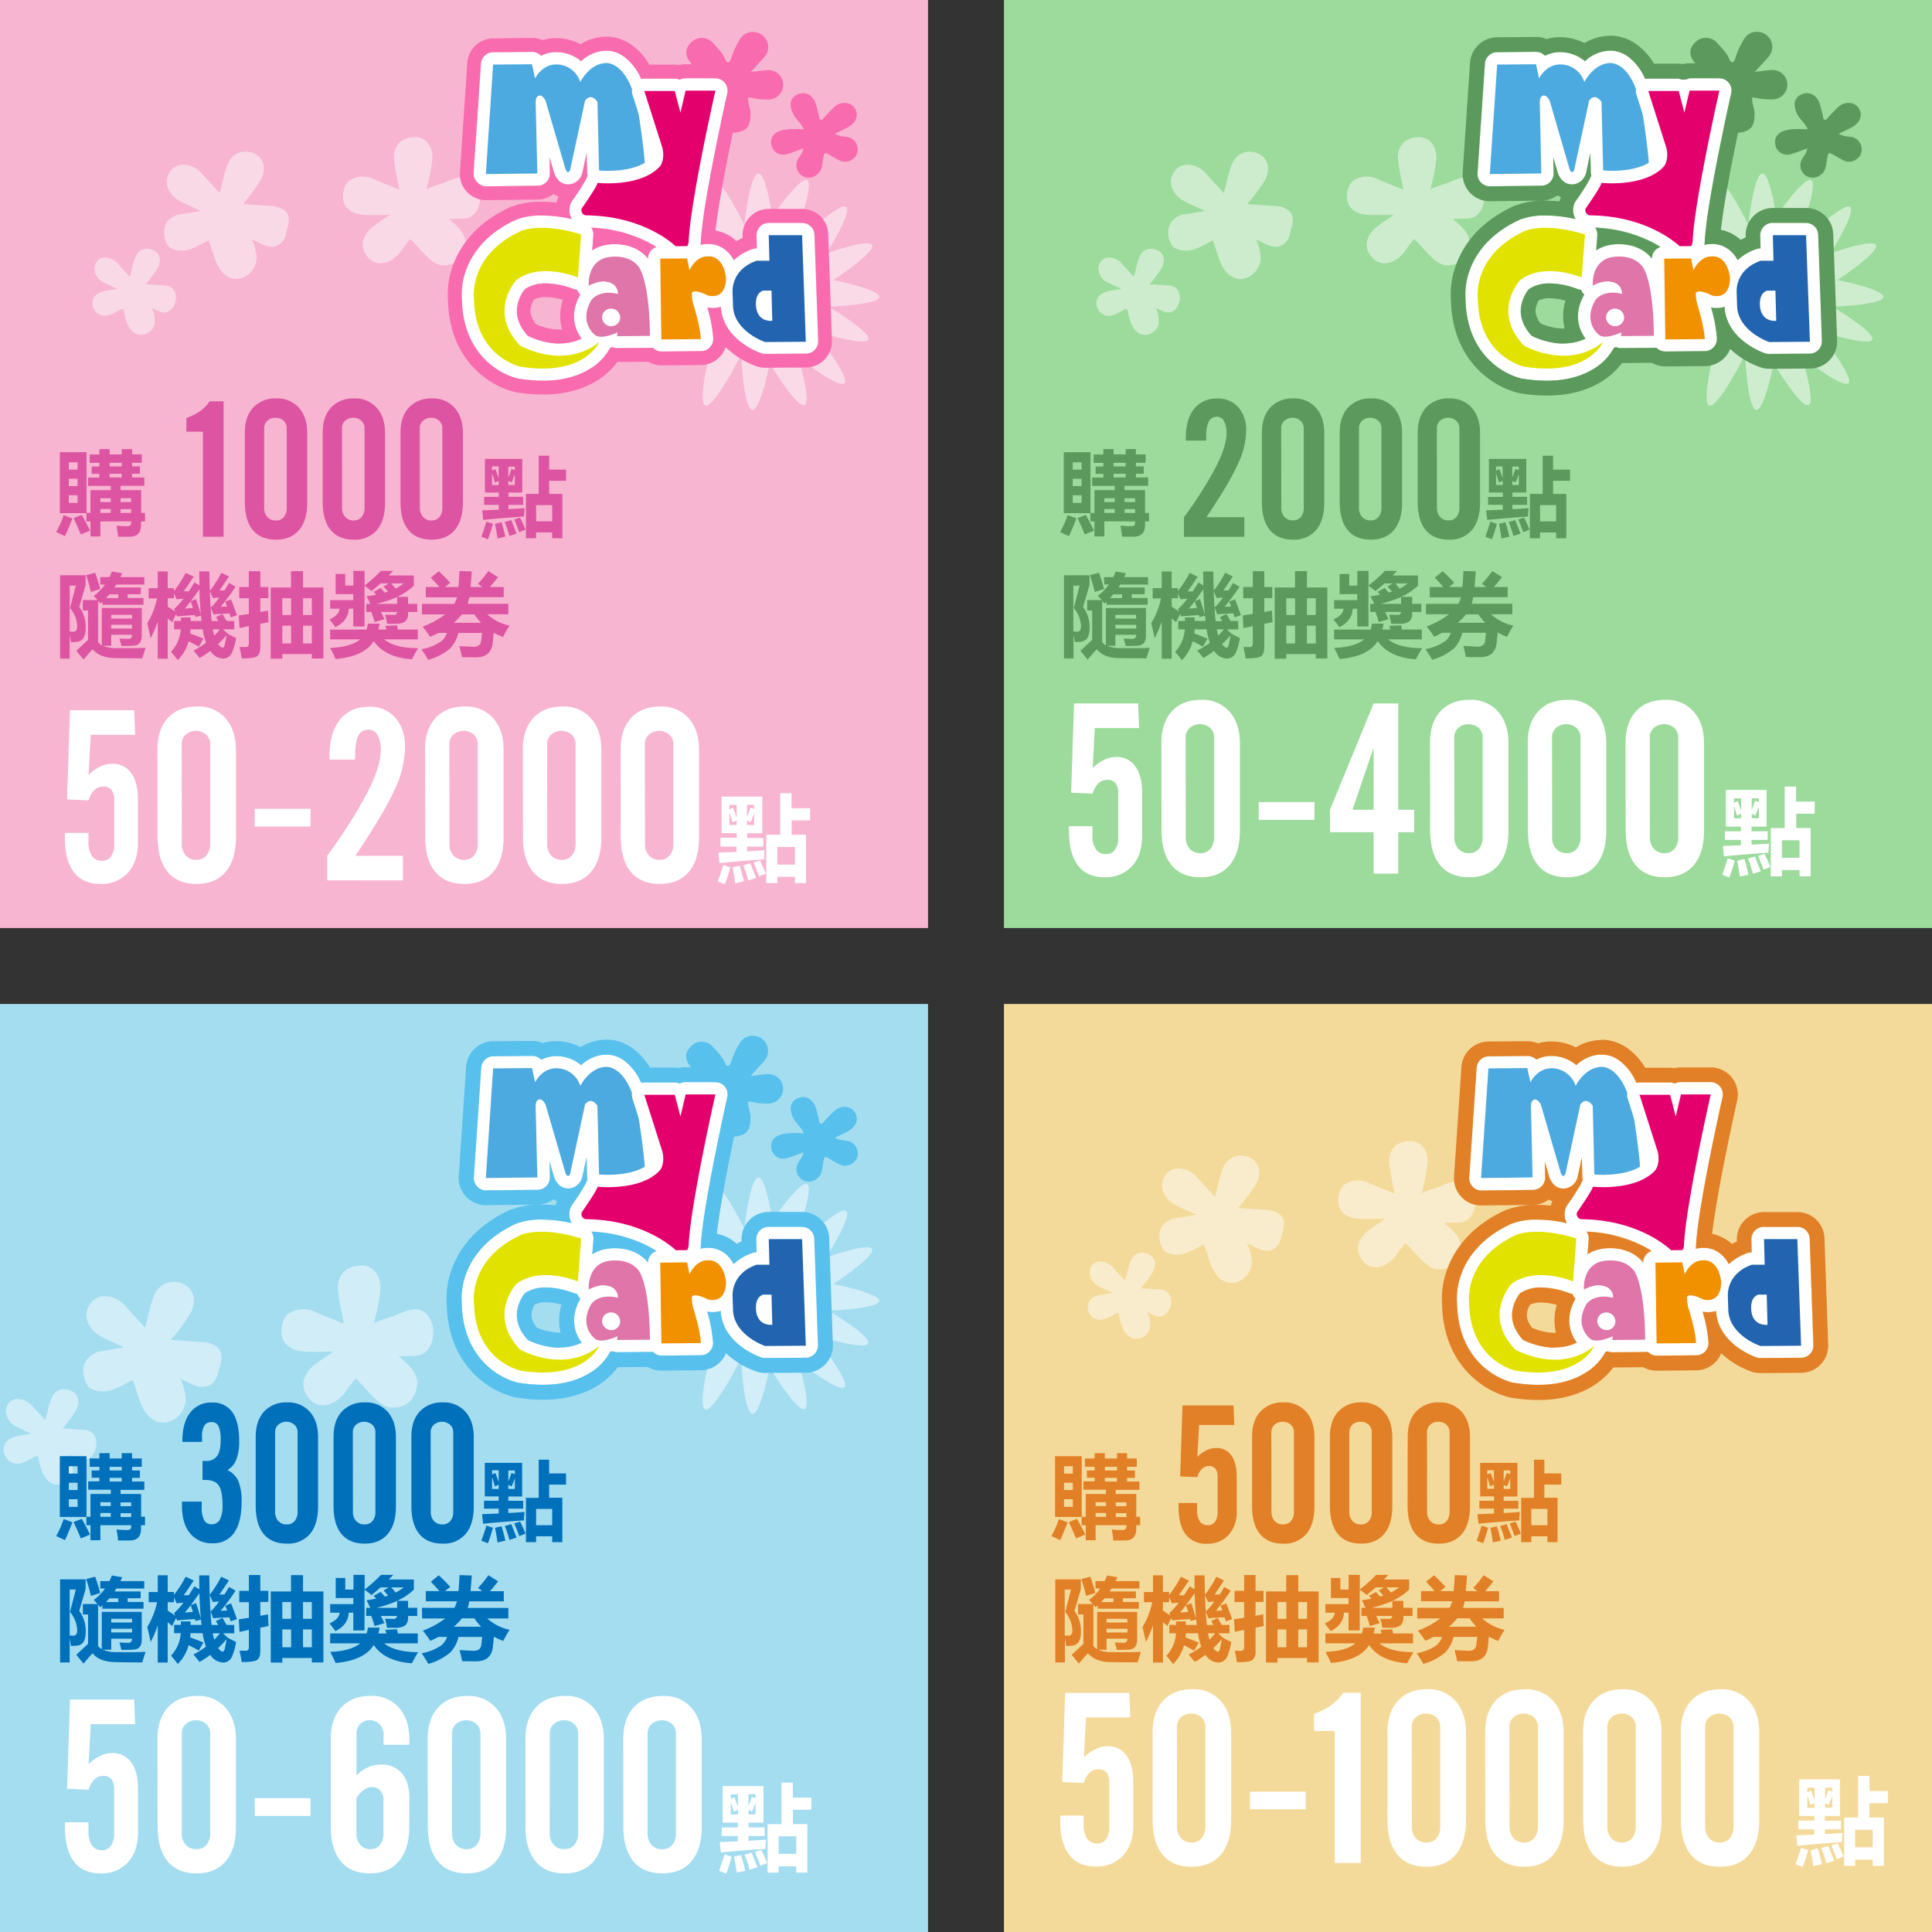 <svg id="圖層_1" data-name="圖層 1" xmlns="http://www.w3.org/2000/svg" viewBox="0 0 658.23 658.23"><rect x="0" y="0" width="658.23" height="658.23" fill="#333333" stroke="none"/><defs><style>.cls-1{fill:#f7b5d1;}.cls-2{opacity:0.5;}.cls-3{fill:#fefefe;}.cls-4{fill:#f96baf;}.cls-5{fill:#fff;}.cls-6{fill:#4caae0;}.cls-7{fill:#e4006c;}.cls-8{fill:#e2e200;}.cls-9{fill:#df75a9;}.cls-10{fill:#f19100;}.cls-11{fill:#2264af;}.cls-12{fill:#dd54a2;}.cls-13{fill:#a4ddf0;}.cls-14{fill:#57c0ed;}.cls-15{fill:#0070bb;}.cls-16{fill:#9cdb9c;}.cls-17{fill:#5c995c;}.cls-18{fill:#e28027;}.cls-19{fill:#f4da9a;}</style></defs><rect class="cls-1" width="316.18" height="316.18"/><g class="cls-2"><path class="cls-3" d="M98.17,73.33c0,.07,0,.15.08.23.64,2.18-.67,4.79-1,6.92A5.49,5.49,0,0,1,94,83.85c-2.89,1-6-1.52-8.62-2.41,1.08.37,1.65,3.74,1.87,4.76C88.64,92.58,81.07,98.11,76,93c-1.74-1.75-2.58-4.12-3.32-6.42-.11-.34-1.55-4.75-1.61-4.72-3.9,2-7.72,4.77-12.27,2.94a3.65,3.65,0,0,1-1.47-1,4.49,4.49,0,0,1-.66-1.22,7.29,7.29,0,0,1,0-6.59c.89-1.51,3.5-3.2,5.31-3,1.85-.39,3.73-.65,6.45-1.12-2.93-1.39-5.2-2.35-7.35-3.51-3.16-1.7-5.41-5.56-3.65-9.05,2.4-4.73,8.21-3.73,11.26-.27,2,2.23,4,4.39,6.13,6.71.95-3.34,1.54-6.66,2.76-9.81a6.55,6.55,0,0,1,9-3.63c3.84,1.75,4.1,6.12,2,9.42-.87,1.39-1.82,2.74-2.8,4.06s-1.91,2.38-3,3.74c3.4.23,6.53.45,9.66.64C94.51,70.31,97.35,71.13,98.17,73.33Z"/></g><g class="cls-2"><path class="cls-3" d="M59.6,99.57c1.27,3.08-1.11,8-4.92,6.7-1-.36-2-1-3.31-1.4,1.25.43,1.57,4.84,1.25,5.86a4.87,4.87,0,0,1-5.12,3.32c-3.69-.53-4.76-5.2-5.37-8.23-.05-.23-.13-.49-.35-.55a.63.63,0,0,0-.38.07c-2,.87-3.86,2.41-6,2.28a4.33,4.33,0,0,1-3.89-4.1c-.11-2.59,1.83-3.86,4.12-4.34,1.25-.27,2.52-.45,4.35-.76-2-.94-3.51-1.58-5-2.37-2.06-1.11-3.43-3.87-2.48-6.14,1.41-3.33,5.68-2.35,7.62-.15,1.33,1.51,2.7,3,4.14,4.53.64-2.25,1-4.49,1.86-6.62.95-2.45,3.23-3.74,6.25-2.35,2.27,1.05,2.71,3.8,1.18,6.26-.59.94-1.23,1.85-1.89,2.74s-1.29,1.6-2,2.52l6.52.43A3.72,3.72,0,0,1,59.6,99.57Z"/></g><g class="cls-2"><path class="cls-3" d="M161.24,61.41c3.73,3.37,2.95,12.4-2.76,13-1.71.19-3.43,0-5.55.23,3.76,3.08,7.23,6.17,5,11.45-1.36,3.15-3.94,4.44-7.31,4.27-2.37-.13-4.5-2.31-6.08-3.86-.45-.45-4.7-5.25-4.85-5-1,1.26-2,2.47-2.88,3.79-2.32,3.48-7.35,6.25-10.87,2.93-3.82-3.6-2.62-8.13,1.22-11.06,1.57-1.19,3.23-2.28,5.59-3.94-3.39,0-6,.11-8.51,0-6.38-.34-8.93-4.45-6.47-10.3l.91-1.13a8.2,8.2,0,0,1,8.59-.76c2.84,1.22,5.73,2.35,8.78,3.59-.6-3.57-1.53-7-1.78-10.49-.3-4,2-7.37,7.18-7.41,3.87,0,6.31,3.51,5.79,8-.2,1.7-.49,3.4-.82,5.08s-.75,3.1-1.19,4.88c.16-.65,5.27-2.07,6-2.38a25.93,25.93,0,0,1,5.93-2A4.89,4.89,0,0,1,161.24,61.41Z"/></g><path class="cls-4" d="M273.68,50.57c-2,.71-3.75,1.45-5.57,1.94a4.1,4.1,0,0,1-5.08-2.4c-.92-2.53.13-4.7,2.81-5.55,2.5-.79,5.1-.54,8-.51-.89-2.1-2.69-3.37-3.61-5.24-1.45-2.92-1.08-5.46,1.38-6.6,2.62-1.22,5.19,0,6.27,3,.46,1.31.69,2.71,1.09,4.06.16.53,0,1.33.67,1.53s.93-.57,1.32-1c1.08-1.11,2.11-2.27,3.25-3.32,2.17-2,5.35-1.88,6.87.19s.94,4.74-1.7,6.38c-1.48.93-3.12,1.61-5,2.55a9.92,9.92,0,0,0,3.9,1,4.22,4.22,0,0,1,3.8,3.22,4,4,0,0,1-1.32,4.2,4.24,4.24,0,0,1-5,.48c-.93-.45-1.84-1-2.73-1.48-2.18-1.29-2.14-1.3-2.62,1.28-.35,1.85-.27,3.86-2.07,5.18a4.22,4.22,0,0,1-6.59-5C272.35,53.25,273.48,52.27,273.68,50.57Z"/><path class="cls-4" d="M254.92,33.15c-.23,2,.8,3.7.77,5.56-.05,2.36-.18,4.84-2.79,5.88-2,.81-4.14.95-6-.77a4.56,4.56,0,0,1-1.5-4.33c.26-1.64.54-3.28.87-5.28-1.78.54-2.4,1.84-3.43,2.59s-1.86,1.68-2.91,2.33a5.08,5.08,0,0,1-7.35-2,5,5,0,0,1,2-6.68A57.22,57.22,0,0,1,241,27.78c1.45-.57,1.73-1.05.26-2.05-1.92-1.29-4-2.32-5.65-4-2.25-2.35-2.39-5.06-.3-7.1a5.1,5.1,0,0,1,7.77.19c1.48,1.66,3.12,3.2,4,5.32.2.48.42,1.11,1,1.05s.76-.68,1-1.18a27.74,27.74,0,0,1,3.26-7,4.9,4.9,0,0,1,4.94-2.05,5.1,5.1,0,0,1,3,8.61c-1.37,1.6-2.83,3.12-4.5,4.95,2.19-.24,4-.51,5.85-.63a5,5,0,1,1,.4,10,26.66,26.66,0,0,1-3.46-.1C257.45,33.64,256.33,33.39,254.92,33.15Z"/><g class="cls-2"><path class="cls-5" d="M245.26,84.19c-1.55-4.16-5.91-22.82-3.1-23.79s11.73,16.09,13.28,20.25S256,89,253.15,90,246.81,88.36,245.26,84.19Z"/><path class="cls-5" d="M239.44,90.42c-2.79-3.5-12.84-20-10.47-21.73S245.22,80.53,248,84s3.13,7.78.76,9.54S242.24,93.93,239.44,90.42Z"/><path class="cls-5" d="M253.71,118c-1.58,4.15-10.62,21.17-13.42,20.17s1.69-19.62,3.26-23.78,5.14-6.71,7.94-5.72S255.28,113.82,253.71,118Z"/><path class="cls-5" d="M263.33,116.65c-.3,4.42-4,23.21-7,23s-4.13-19.28-3.83-23.69,3-7.85,5.94-7.66S263.63,112.23,263.33,116.65Z"/><path class="cls-5" d="M269.35,114.46c1.84,4.06,7.49,22.38,4.76,23.54s-12.83-15.28-14.67-19.34-1.1-8.28,1.64-9.44S267.52,110.41,269.35,114.46Z"/><path class="cls-5" d="M274.73,110.13c3.19,3.18,15.1,18.45,12.95,20.45s-17.53-10-20.72-13.17-4-7.39-1.88-9.4S271.55,107,274.73,110.13Z"/><path class="cls-5" d="M276.12,101.13c4.15,1.86,21,12,19.7,14.56s-20.08-3.2-24.24-5.06-6.51-5.49-5.25-8.11S272,99.28,276.12,101.13Z"/><path class="cls-5" d="M253.15,82.53c0-4.43,2.26-23.43,5.25-23.45s5.54,19,5.57,23.37-2.37,8-5.36,8.06S253.18,87,253.15,82.53Z"/><path class="cls-5" d="M259.26,79.93c2.06-4,13-19.87,15.7-18.57s-4,19.31-6,23.27-5.89,6.11-8.56,4.81S257.21,83.89,259.26,79.93Z"/><path class="cls-5" d="M269.05,85.7c2.83-3.48,16.88-17,19.22-15.16s-7.89,18.15-10.72,21.63-7,4.85-9.39,3.06S266.21,89.18,269.05,85.7Z"/><path class="cls-5" d="M273.11,89.66c4.06-2,22.59-8.76,24-6.2s-14.9,13.42-18.95,15.47-8.48,1.63-9.86-.93S269.05,91.71,273.11,89.66Z"/><path class="cls-5" d="M275.91,94.07c4.56.36,23.93,4.25,23.68,7.13s-20,3.66-24.57,3.3-8.06-3-7.81-5.88S271.35,93.7,275.91,94.07Z"/></g><path class="cls-5" d="M223.9,59.09c.44-3.65-1.42-16.29-2-20.1v0c-1.61-9.83-4.74-16.45-9.3-19.68a10,10,0,0,0-6.76-2A12.88,12.88,0,0,0,198,20.85a13.11,13.11,0,0,0-9-3.1,11.39,11.39,0,0,0-4.6,1.24,4.25,4.25,0,0,0-3.09-1.32L168,17.78a4.21,4.21,0,0,0-4.15,3.91L161.34,59a4.22,4.22,0,0,0,1.14,3.17,4.29,4.29,0,0,0,2,1.18,4.37,4.37,0,0,0,1.08.13l17.55-.2a4.24,4.24,0,0,0,3-1.29,4.2,4.2,0,0,0,1.17-3l-.12-5.39,1.51,5.19a3.66,3.66,0,0,0,.15.43c1.33,3.21,3.6,3.64,4.84,3.61a5.06,5.06,0,0,0,4.57-3.57,4.26,4.26,0,0,0,.15-.54l1.41-6.56.16,6.61a4.21,4.21,0,0,0,4.22,4.09l15.61-.09A4.2,4.2,0,0,0,223.9,59.09Z"/><path class="cls-6" d="M183.07,59.1h0l-17.54.21L168,22l13.24-.11,1.06,4.84s2.11-4.53,6.86-4.77a8.54,8.54,0,0,1,8.54,6s3-6.12,8.49-6.46c0,0,8.32-1.46,11.54,18.2,0,0,2.38,15.58,2,18.94l-15.62.09-.57-24s-2.07-3.34-4.21-.44l-5.08,23.57s-.69,1.93-1.59-.23L185.9,34.4c-1.21-2.63-3.4-2.45-3.4.51Z"/><path class="cls-5" d="M238.85,81.6c.89-14,8.89-49.49,9-49.85a4.21,4.21,0,0,0-4.09-5.12H233.6a4.17,4.17,0,0,0-2,.5,4.27,4.27,0,0,0-1.73-.37l-10.38,0a4.2,4.2,0,0,0-4,5.47l6.12,19.2a4.3,4.3,0,0,1-.09,2.58c-4.31,4.4-14.08,4.42-17.49,4.05a4.16,4.16,0,0,0-4.49,3,82.1,82.1,0,0,1-4.78,7.43,4.33,4.33,0,0,0-.64,1.4,6,6,0,0,0,1,5.35,6.21,6.21,0,0,0,4.75,2.24,47,47,0,0,1,20.75,4.9,29.54,29.54,0,0,1,6.87,4.68,4.19,4.19,0,0,0,1.06.79,10.08,10.08,0,0,0,2.17.86,6.22,6.22,0,0,0,5-.69C238.64,86.23,238.86,82.68,238.85,81.6Z"/><path class="cls-7" d="M219.52,31l10.37,0,1.93,7.37,1.77-7.5h10.15s-8.22,36.27-9.08,50.68c0,0,.21,5-4.13,2.67,0,0-10.16-10.55-30.61-10.85a1.72,1.72,0,0,1-1.7-2.39s5.08-7.24,5.38-8.68c0,0,14.7,1.63,21.27-5.64,0,0,1.76-2.09.83-6.24Z"/><path class="cls-5" d="M278.73,116.22,277.46,80a4.16,4.16,0,0,0-4.19-4H261.91a4.2,4.2,0,0,0-4.19,4.3l.11,4.38h0a4,4,0,0,0-1.41.23A17.52,17.52,0,0,0,250,88.66a10.52,10.52,0,0,0-3.11-3.79A8.91,8.91,0,0,0,241,83.12a9.33,9.33,0,0,0-4.75,1.32,4.24,4.24,0,0,0-2.17-.59l-9.17.08a4.18,4.18,0,0,0-4.15,4.16c-4.15-5.22-11.17-5.33-14.73-4.55a12.13,12.13,0,0,0-4.25,1.76l.38-5.11a4.17,4.17,0,0,0-2.93-4.32c-14.51-4.53-22.36-1.47-23.2-1.11l-.08,0c-10.78,4.89-15.29,12-17.17,17.07a23.62,23.62,0,0,0-1.49,10.21c.21,11.75,5.32,18.44,9.56,22a24.54,24.54,0,0,0,9.25,4.88l.45.11.2,0c9.91,1.55,18,.44,24.09-3.3a18.53,18.53,0,0,0,7-7.24c.26,0,.53-.12.79-.19a4.2,4.2,0,0,0,1.68.33l11.2-.09a3.55,3.55,0,0,0,.79-.09,4.24,4.24,0,0,0,3.1,1.33l13.44-.12a4.18,4.18,0,0,0,4.15-4.3,49.52,49.52,0,0,0-2-10.56,9.4,9.4,0,0,0,4.6-.25v.11a1.15,1.15,0,0,0,0,.19c.85,11.08,13.24,15.35,13.77,15.53a3.91,3.91,0,0,0,1.36.21l13.87-.09a4.15,4.15,0,0,0,3-1.29A4.21,4.21,0,0,0,278.73,116.22Zm-80.58-.84a18.33,18.33,0,0,1-11.1,1.32,27,27,0,0,1-7.27-2.33c-3.15-3.5-4.31-7.15-3.43-10.87a13.37,13.37,0,0,1,2.42-5c6.18-4.31,16.36-.17,16.46-.13a4.21,4.21,0,0,0,1.4.33,4.14,4.14,0,0,0,1.07,1.63C193.47,107.84,196.57,113.32,198.15,115.38Z"/><path class="cls-5" d="M208.17,105.12l0,2.38a.64.64,0,0,0-.46.18.58.58,0,0,0-.17.44.65.65,0,0,0,.65.62.63.63,0,0,0,.63-.63.65.65,0,0,0-.65-.61l0-2.38Z"/><path class="cls-8" d="M198,79.88l-1.1,14.65s-12.75-5.41-21,.91c0,0-9.86,10.65,1.32,22.31,0,0,14.8,8.51,26.91-1.2,0,0-4.89,11.81-26.72,8.4,0,0-15.66-3.22-15.93-23.15,0,0-2.11-14.86,16.21-23.19C177.67,78.61,184.52,75.67,198,79.88Z"/><path class="cls-9" d="M217.67,91c-3.58-4.92-10.76-3.33-10.76-3.33-7,1.5-6.34,9.66-6.34,9.66,4.06-2,5.89-1.33,5.89-1.33,4.3.44,4.06,4.13,4.06,4.13-6.8-1.55-9.1,2.19-9.1,2.19-4.26,7.4,1.05,11.57,1.05,11.57,2,2.22,7.89-.64,7.89-.64l-.13,1.28,11.2-.09C221.27,95.36,217.67,91,217.67,91Zm-9.38,20.15a3.11,3.11,0,0,1-3.16-3,3,3,0,0,1,3-3,3.11,3.11,0,0,1,3.17,3A3,3,0,0,1,208.29,111.12Z"/><path class="cls-10" d="M238.76,115.53l-13.44.12-.38-27.53,9.16-.07.79,4s2.16-4.82,6.28-4.69c0,0,5.08-.82,6.18,7.17,0,0,.46,7.69-6.17,6.14,0,0-4.51-2.36-5.46-.91a13,13,0,0,0,.61,4.31S238.65,111.37,238.76,115.53Z"/><path class="cls-11" d="M273.27,80.12H261.91l.22,8.71-4.35,0c-9,3.12-8.19,10.83-8.19,10.83l.16,5c.65,8.44,10.92,11.87,10.92,11.87l13.87-.09Zm-10.16,29.2c-5.55.29-5.54-5.16-5.54-5.16C257.2,99.6,260,99,260,99l2.85,0Z"/><path class="cls-4" d="M206.6,17.24a10.33,10.33,0,0,1,6,2.05,18.71,18.71,0,0,1,5.88,7.64,3.86,3.86,0,0,1,1-.14l10.38,0h0a4.21,4.21,0,0,1,1.71.37,4.17,4.17,0,0,1,2-.5h10.14a4.21,4.21,0,0,1,4.09,5.12c-.09.36-8.1,35.85-9,49.85a9.08,9.08,0,0,1-.17,1.83,8.93,8.93,0,0,1,2.31-.31l.55,0a9,9,0,0,1,5.32,1.77A10.52,10.52,0,0,1,250,88.66a17.52,17.52,0,0,1,6.43-3.82,4.08,4.08,0,0,1,1.38-.23h.05l-.11-4.38a4.2,4.2,0,0,1,4.19-4.3h11.36a4.17,4.17,0,0,1,4.19,4l1.27,36.25a4.21,4.21,0,0,1-1.17,3,4.15,4.15,0,0,1-3,1.29l-13.87.09h0a4.3,4.3,0,0,1-1.33-.21c-.53-.18-12.92-4.45-13.77-15.53a1.15,1.15,0,0,1,0-.19v-.11a8.64,8.64,0,0,1-2.71.42,11.34,11.34,0,0,1-1.89-.17,49.52,49.52,0,0,1,2,10.56,4.18,4.18,0,0,1-4.15,4.3l-13.44.12h0a4.23,4.23,0,0,1-3.06-1.33,3.55,3.55,0,0,1-.79.09l-11.2.09h0a4.23,4.23,0,0,1-1.65-.33c-.26.07-.53.14-.79.19a18.53,18.53,0,0,1-7,7.24c-4.31,2.65-9.63,4-15.89,4a53.4,53.4,0,0,1-8.2-.68l-.2,0-.45-.11a24.54,24.54,0,0,1-9.25-4.88c-4.24-3.55-9.35-10.24-9.56-22a23.62,23.62,0,0,1,1.49-10.21c1.88-5.08,6.39-12.18,17.17-17.07l.08,0a22.9,22.9,0,0,1,8.57-1.33,45.48,45.48,0,0,1,10.14,1.23,6.1,6.1,0,0,1-.58-4.73,4.33,4.33,0,0,1,.64-1.4,82.1,82.1,0,0,0,4.78-7.43,4.25,4.25,0,0,1,.56-1.2,4.18,4.18,0,0,1-.2-1.12l-.16-6.61-1.41,6.56a4.26,4.26,0,0,1-.15.54,5.06,5.06,0,0,1-4.57,3.57h-.11c-1.26,0-3.44-.5-4.73-3.61a3.66,3.66,0,0,1-.15-.43l-1.51-5.19.12,5.39a4.18,4.18,0,0,1-4.14,4.3l-17.55.2h0a4.56,4.56,0,0,1-1-.13,4.29,4.29,0,0,1-2-1.18A4.22,4.22,0,0,1,161.34,59l2.51-37.33A4.21,4.21,0,0,1,168,17.78l13.24-.11h0A4.21,4.21,0,0,1,184.33,19a11.39,11.39,0,0,1,4.6-1.24c.21,0,.43,0,.66,0A13.19,13.19,0,0,1,198,20.85a12.86,12.86,0,0,1,7.86-3.57,5.35,5.35,0,0,1,.76,0M201.77,85.3A12.13,12.13,0,0,1,206,83.54a16.66,16.66,0,0,1,3.5-.35c3.62,0,8.19,1.08,11.23,4.9a4.23,4.23,0,0,1,1.19-2.9,4.18,4.18,0,0,1,1.71-1,33.72,33.72,0,0,0-3-1.74,46.46,46.46,0,0,0-19.16-4.85,4.15,4.15,0,0,1,.67,2.62l-.38,5.11M190.69,117a17,17,0,0,0,7.46-1.63c-1.58-2.06-4.68-7.54-.45-15a4.14,4.14,0,0,1-1.07-1.63,4.21,4.21,0,0,1-1.4-.33A27.61,27.61,0,0,0,186,96.56a12.37,12.37,0,0,0-7.18,2,13.44,13.44,0,0,0-2.42,5c-.88,3.71.28,7.36,3.43,10.86a27,27,0,0,0,7.27,2.33,21.91,21.91,0,0,0,3.64.31M206.6,12.55h0a11.21,11.21,0,0,0-1.17,0,16.79,16.79,0,0,0-7.62,2.51A17.93,17.93,0,0,0,189.59,13c-.34,0-.67,0-1,0a16.13,16.13,0,0,0-3.75.66,8.94,8.94,0,0,0-3.58-.75L168,13.09a8.92,8.92,0,0,0-8.79,8.29l-2.51,37.33a8.88,8.88,0,0,0,6.66,9.2,8.75,8.75,0,0,0,2.21.28h.09l17.55-.2a9.06,9.06,0,0,0,5.39-1.9,8.64,8.64,0,0,0,1.72.86,9.24,9.24,0,0,0-.68,1.84l-.06.23a44.47,44.47,0,0,0-4.95-.29,27.16,27.16,0,0,0-10.42,1.72l-.12,0c-12.3,5.59-17.49,13.82-19.68,19.74a28.26,28.26,0,0,0-1.78,12.11c.3,13.41,6.27,21.17,11.24,25.32a29.26,29.26,0,0,0,11.1,5.83l.68.16.41.07a58.86,58.86,0,0,0,8.92.73c7.13,0,13.31-1.57,18.35-4.68a24.46,24.46,0,0,0,7-6.4l10.5-.08a8.91,8.91,0,0,0,4.51,1.23h.08l13.44-.12a8.88,8.88,0,0,0,8.36-6.11,29.07,29.07,0,0,0,10.65,6.59,8.91,8.91,0,0,0,2.82.46l13.93-.09a8.9,8.9,0,0,0,8.82-9.2l-1.27-36.25a8.86,8.86,0,0,0-8.88-8.58H261.91A8.88,8.88,0,0,0,253,80.35l0,.77a23.22,23.22,0,0,0-2.12,1,13.19,13.19,0,0,0-1.28-1.07,13.78,13.78,0,0,0-5.82-2.49c1.42-12.76,6.54-36.86,8.57-45.82a8.88,8.88,0,0,0-8.65-10.85H233.6a8.7,8.7,0,0,0-2.16.27,8.91,8.91,0,0,0-1.54-.14l-8.67,0a21.4,21.4,0,0,0-5.91-6.63,15,15,0,0,0-8.72-2.91ZM182,102a8.71,8.71,0,0,1,3.92-.77,21.57,21.57,0,0,1,5.83.92,17.45,17.45,0,0,0-.27,10.13l-.82,0a17,17,0,0,1-2.87-.25,22.27,22.27,0,0,1-5.14-1.53c-2.18-2.72-2.06-4.68-1.76-6A8.43,8.43,0,0,1,182,102Z"/><path class="cls-5" d="M22.14,283.76h8v2.93a8.52,8.52,0,0,0,1.17,4.93,4,4,0,0,0,3.48,1.64,3.55,3.55,0,0,0,3.05-1.48,7.15,7.15,0,0,0,1.08-4.25V272.74a5.87,5.87,0,0,0-.9-3.63A3.44,3.44,0,0,0,35.12,268a4.17,4.17,0,0,0-3,1.2,7.88,7.88,0,0,0-1.95,3.49l-7.33-.32,1-30.39H45.71l.32,8.38H30.92L30.19,264a14.41,14.41,0,0,1,3.95-2.82,9.57,9.57,0,0,1,4.07-.95,7.57,7.57,0,0,1,6.51,3.17Q47,266.53,47,272.42v14.71q0,6.5-3.45,10.26a12.09,12.09,0,0,1-9.38,3.77q-5.93,0-9-4t-3.06-11.68Z"/><path class="cls-5" d="M53.64,255.34q0-6.85,3.59-10.74t10-3.89a12.17,12.17,0,0,1,9.6,4q3.55,4,3.55,10.86v29.7q0,7.62-3.49,11.75T67,301.16q-6.5,0-9.9-4.13t-3.41-12Zm8.3,32.19a5.58,5.58,0,0,0,1.36,3.93,4.65,4.65,0,0,0,3.62,1.48,4.24,4.24,0,0,0,3.38-1.44,6,6,0,0,0,1.3-4V253.62a4.43,4.43,0,0,0-1.34-3.33,5.37,5.37,0,0,0-7,0,4.27,4.27,0,0,0-1.36,3.25Z"/><path class="cls-5" d="M86.79,281.6v-6.05h19v6.05Z"/><path class="cls-5" d="M111.48,299.92v-8.38a167.73,167.73,0,0,0,13.73-21.61q4.52-8.9,4.51-14.35a10.22,10.22,0,0,0-1.08-5.11,3.28,3.28,0,0,0-2.93-1.86,3.81,3.81,0,0,0-3.53,1.8c-.72,1.21-1.1,3.28-1.16,6.21l-.08,2.17h-8.69v-1.08q0-8.05,3.54-12.49t10-4.43a11.3,11.3,0,0,1,8.9,3.75Q138,248.29,138,254.7a35,35,0,0,1-3.39,14q-3.39,7.68-13.53,22.87h16.2v8.38Z"/><path class="cls-5" d="M144.83,255.34q0-6.85,3.59-10.74t10-3.89a12.17,12.17,0,0,1,9.6,4q3.56,4,3.55,10.86v29.7q0,7.62-3.49,11.75t-9.9,4.13q-6.49,0-9.9-4.13t-3.41-12Zm8.3,32.19a5.58,5.58,0,0,0,1.36,3.93,4.65,4.65,0,0,0,3.62,1.48,4.24,4.24,0,0,0,3.38-1.44,6,6,0,0,0,1.3-4V253.62a4.43,4.43,0,0,0-1.34-3.33,5.37,5.37,0,0,0-7,0,4.27,4.27,0,0,0-1.36,3.25Z"/><path class="cls-5" d="M178.14,255.34q0-6.85,3.59-10.74t10-3.89a12.18,12.18,0,0,1,9.6,4q3.56,4,3.55,10.86v29.7q0,7.62-3.49,11.75t-9.9,4.13q-6.49,0-9.9-4.13t-3.41-12Zm8.3,32.19a5.58,5.58,0,0,0,1.36,3.93,4.65,4.65,0,0,0,3.62,1.48,4.24,4.24,0,0,0,3.38-1.44,6,6,0,0,0,1.3-4V253.62a4.43,4.43,0,0,0-1.34-3.33,5.37,5.37,0,0,0-7,0,4.27,4.27,0,0,0-1.36,3.25Z"/><path class="cls-5" d="M211.45,255.34q0-6.85,3.59-10.74t10-3.89a12.19,12.19,0,0,1,9.6,4q3.54,4,3.54,10.86v29.7q0,7.62-3.48,11.75t-9.9,4.13q-6.49,0-9.9-4.13t-3.41-12Zm8.3,32.19a5.58,5.58,0,0,0,1.36,3.93,4.65,4.65,0,0,0,3.61,1.48,4.28,4.28,0,0,0,3.39-1.44,6,6,0,0,0,1.3-4V253.62a4.43,4.43,0,0,0-1.34-3.33,5.37,5.37,0,0,0-7,0,4.27,4.27,0,0,0-1.36,3.25Z"/><path class="cls-5" d="M246.41,294.71l2.42.79a58.79,58.79,0,0,1-1.86,5.75l-2.42-.94Q245.5,297.73,246.41,294.71Zm13.64-6.26h-5.5v1.6c2-.1,4-.23,6-.37a22.85,22.85,0,0,0-.22,3.11q-8.06.54-15.19,1.26l-.38-3.56q3-.09,6.17-.25v-1.79h-5.48v-3H251v-1.6h-5.16V271.41h13.87v12.48h-5.13v1.6h5.5Zm-10.31-13.27q.49,1.26,1.23,3.36v-4.3h-2.46v1.54Zm-1.23,1.57v4.31H251v-1.54l-1.42.63C249.19,278.87,248.85,277.74,248.51,276.75ZM252,294.93q.76,2.38,1.42,5.35l-2.92.66c-.19-1.53-.5-3.34-.92-5.41Zm3.62-.82q.25.66,2,5l-2.7.85a35.19,35.19,0,0,0-1.7-5.15Zm.06-19,1.26.47v-1.35h-2.42v4.05C255,277.16,255.4,276.1,255.71,275.12Zm1.26,5.94v-4c-.35,1-.75,2.05-1.19,3.08l-1.23-.6v1.51Zm1.92,12.11a45.68,45.68,0,0,1,2.05,4.5l-2.33.94q-.37-1.17-1.83-4.72ZM276,275.37v4.15h-6.29v4.87h4.9v16.48h-3.77v-2.14h-6v2.14h-3.78V284.39h4.75V270.24h3.87v5.13Zm-5.16,13.18h-6v6h6Z"/><path class="cls-12" d="M63.51,147.07v-4.66a17.89,17.89,0,0,0,4.69-2.36,12.69,12.69,0,0,0,3.22-3.32h4.76v46.14H69.13v-35.8Z"/><path class="cls-12" d="M83.42,147.39q0-5.46,2.86-8.55a10.24,10.24,0,0,1,7.92-3.09,9.7,9.7,0,0,1,7.65,3.19c1.88,2.12,2.82,5,2.82,8.64v23.65q0,6.06-2.78,9.35c-1.85,2.19-4.47,3.28-7.88,3.28s-6.07-1.09-7.88-3.28-2.71-5.38-2.71-9.55ZM90,173a4.42,4.42,0,0,0,1.09,3.13A3.7,3.7,0,0,0,94,177.32a3.36,3.36,0,0,0,2.69-1.15,4.74,4.74,0,0,0,1-3.16V146a3.51,3.51,0,0,0-1.06-2.65,3.87,3.87,0,0,0-2.8-1,3.83,3.83,0,0,0-2.74,1A3.38,3.38,0,0,0,90,146Z"/><path class="cls-12" d="M109.94,147.39q0-5.46,2.85-8.55a10.26,10.26,0,0,1,7.93-3.09,9.67,9.67,0,0,1,7.64,3.19c1.88,2.12,2.83,5,2.83,8.64v23.65q0,6.06-2.78,9.35a9.75,9.75,0,0,1-7.88,3.28c-3.45,0-6.07-1.09-7.88-3.28s-2.71-5.38-2.71-9.55Zm6.6,25.62a4.46,4.46,0,0,0,1.08,3.13,3.7,3.7,0,0,0,2.88,1.18,3.39,3.39,0,0,0,2.7-1.15,4.79,4.79,0,0,0,1-3.16V146a3.52,3.52,0,0,0-1.07-2.65,4.27,4.27,0,0,0-5.54,0,3.4,3.4,0,0,0-1.08,2.59Z"/><path class="cls-12" d="M136.45,147.39q0-5.46,2.86-8.55a10.24,10.24,0,0,1,7.92-3.09,9.7,9.7,0,0,1,7.65,3.19c1.88,2.12,2.82,5,2.82,8.64v23.65q0,6.06-2.78,9.35c-1.85,2.19-4.47,3.28-7.88,3.28s-6.07-1.09-7.88-3.28-2.71-5.38-2.71-9.55Zm6.6,25.62a4.42,4.42,0,0,0,1.09,3.13,3.7,3.7,0,0,0,2.88,1.18,3.36,3.36,0,0,0,2.69-1.15,4.74,4.74,0,0,0,1-3.16V146a3.51,3.51,0,0,0-1.06-2.65,3.87,3.87,0,0,0-2.8-1,3.83,3.83,0,0,0-2.74,1,3.38,3.38,0,0,0-1.09,2.59Z"/><path class="cls-12" d="M27,206.77A11.4,11.4,0,0,1,29.19,214c0,2.91-1,4.47-2.93,4.67a19,19,0,0,1-2.1.09c-.1-.76-.24-1.59-.42-2.48v8.12H20.47V196h8.69v3.34Zm-2,8.46c.87,0,1.31-.64,1.31-1.91a10.06,10.06,0,0,0-2.46-6.15l2-7.67H23.74v15.64A11.66,11.66,0,0,0,25,215.23Zm9.16-18.61h3.12a17.3,17.3,0,0,0,.85-1.91l3.51.61-.6,1.3h8.12v2.54H39.65l-.67,1h9v2.3H43.5v1.27h5.39v2.3h-14V205l-.73.61-.75-.94v14.12a4.67,4.67,0,0,0,1.27,1.09V207.14H48.29v9.42q0,3.33-2.91,3.43c-1,.06-2.33.09-4,.09-.16-.63-.39-1.48-.7-2.55q2,.12,3,.12c.85,0,1.28-.41,1.28-1.3v-.09H37.89V220H35a12.34,12.34,0,0,0,5,.82c4,0,7.19,0,9.61-.1-.36,1.07-.75,2.27-1.15,3.58q-4.21,0-9.3-.09t-7.61-3q-1.3,1.34-3.09,3.51l-2.46-3q2.13-2,4-3.73V208H28.22v-3.57h5c-.49-.55-.91-1-1.28-1.4a17.14,17.14,0,0,0,3.82-3.88h-1.6Zm-1.73-1.49c.71,2,1.28,3.83,1.73,5.55l-3.19,1a51.22,51.22,0,0,0-1.63-5.73Zm3.67,8.64h4.21V202.5H37.26C36.87,202.94,36.49,203.37,36.11,203.77Zm8.91,5.7H37.89v1.27H45Zm-7.13,4.67H45v-1.28H37.89Z"/><path class="cls-12" d="M75.78,209.16c.28.47.76,1.27,1.42,2.4h2.61v2.85H76l1.55,1.48c1.37.75,2.33,1.24,2.88,1.46a21.26,21.26,0,0,1-1.31,4.82,3.32,3.32,0,0,1-3,2.21,5.41,5.41,0,0,1-4.48-2.64A30.33,30.33,0,0,1,68,224.17l-2.09-2.55a26.4,26.4,0,0,0,4.3-2.63,20.94,20.94,0,0,1-1.12-4.58H64.9c0,.48-.06,1-.12,1.39l4.51,1.76-1.54,2.76c-1-.55-2.15-1.16-3.49-1.85a14.24,14.24,0,0,1-3.69,6.43c-.81-1.07-1.58-2-2.31-2.82a12.34,12.34,0,0,0,3.31-7.67H59.32v-2.85h2.31v-1.21h3.3v1.21h3.73c-.06-.59-.12-1.19-.18-1.82l-1.88.49c-.06-.23-.13-.45-.19-.67q-3.9.24-6.09.45l-.33-.78L58.63,212c-.19-.18-.68-.62-1.49-1.33v13.76H53.75v-12.7a37,37,0,0,1-2.43,5.7c-.28-1.42-.67-3.11-1.15-5.09a26.8,26.8,0,0,0,3.33-8.46H50.65v-3.48h3.1v-5.7h3.39v5.7h2.12v1a38.18,38.18,0,0,0,4-6.22L66,196.47q-1.21,1.82-3.39,5h1.72c.61-.93,1.25-1.95,1.91-3.06l1.7,1c0-1.4,0-3-.06-4.73h3.45q.17,11.15.79,16.91h2.24l-.75-1.33ZM62.47,204c-.86,0-1.63.1-2.3.19l-.91-2.07v1.7H57.14v2.85c.93.61,1.77,1.17,2.51,1.7l-.33-.88A22.33,22.33,0,0,0,62.47,204Zm.52,3.34,2.76-.21c-.27-.81-.53-1.56-.79-2.25C64.29,205.74,63.64,206.56,63,207.35Zm3.79-3.25c.48,1.32,1,3.07,1.66,5.28q-.36-3.8-.51-8.61c-1,1.43-2,2.8-2.94,4.09Zm8-2.91h1.67c.58-.89,1.11-1.74,1.57-2.57l2.25,1.27a75.8,75.8,0,0,1-5.1,6.85l2.22-.09c-.23-.61-.45-1.16-.67-1.67l2-.75c.4,1,1.08,2.79,2,5.36l-2.12.76L78.2,209c-2.68.11-4.51.22-5.48.34l-.94-2.43q.69-.24,2.91-3.3c-.73,0-1.44.1-2.12.18l-1.09-2.45a37.49,37.49,0,0,0,3.94-6.19L78,196.41Q76.83,198.14,74.78,201.19Zm-2.3,13.22c.12.6.29,1.33.51,2.18a23.76,23.76,0,0,0,1.94-2.18Zm2.36,5.67c.85.83,1.4.78,1.67-.16a30.64,30.64,0,0,0,.66-3.51,33.47,33.47,0,0,1-2.88,3.06Z"/><path class="cls-12" d="M81.51,200h3.27v-5.39h3.91V200h2.73v3.79H88.69v4.7l2.64-.49c0,.91.06,2.25.18,4l-2.82.52v8c0,1.5-.36,2.51-1.09,3.05s-2.48.78-5.24.74c-.19-1.19-.44-2.49-.76-3.88h2.24c.63,0,.94-.39.94-1.18v-5.94l-3.18.66-.24-4.3c1.12-.15,2.26-.32,3.42-.5v-5.35H81.51Zm10.73,24.43V200.16h6.91v-5.57h4.09v5.57h6.94v24.19h-3.94v-1.52H96.18v1.58Zm3.94-14.91h3v-5.7h-3Zm0,9.7h3v-6.06h-3Zm10.06-15.4h-3v5.7h3Zm-3,15.4h3v-6.06h-3Z"/><path class="cls-12" d="M124.79,205.74h1.36c-.46-1-.89-1.89-1.27-2.58q1.75-.24,3.3-.57c-.28-.3-.58-.62-.91-.94l2.43-1.33c.46.52.92,1.05,1.36,1.57.41-.1.8-.21,1.18-.33-.48-.55-1-1.12-1.54-1.73l1.7-1.06h-2.76q-1.6,1.48-3.09,2.61a24,24,0,0,0-2.37-1.82v13.88h-3.82v-6.06h-1.54q-.21,4.16-4.55,6.3c-.63-.87-1.29-1.75-2-2.63,2.18-1,3.32-2.2,3.4-3.67h-3.19v-2.91h7.88v-2.06h-6v-6.85h3.25v3.94h2.78v-5h3.82v5a55.4,55.4,0,0,0,5.58-5h4.18l-1.54,1.57H141v3.46a20.67,20.67,0,0,1-5.69,3.82h3.72v2.36h3.13v2.79h-3.13v.33a3.67,3.67,0,0,1-.91,2.85,5.79,5.79,0,0,1-3.36.85q-1.69,0-2.88,0a25.21,25.21,0,0,0-.7-3.09l3.07.06c.62,0,1-.33,1-1h-5.46c.4.81.8,1.63,1.18,2.45l-3.33,1c-.33-1.15-.7-2.31-1.12-3.48h-1.79Zm.54,6.73h4c-.12.71-.26,1.38-.42,2h2.76c-.12-.4-.25-.82-.4-1.24l4-.19c.08.39.17.86.27,1.43h6.79v3.36H130.88q3.69,3,11.58,3c-.87,1.44-1.58,2.7-2.12,3.79q-9.22-.63-13-6.21-3.27,5.28-13,6.12c-.5-1.15-1.12-2.41-1.85-3.79q7-.27,10.22-2.91H112.48V214.5h12.43A10.42,10.42,0,0,0,125.33,212.47Zm2.85-6.73h7.13v-2.33A41.44,41.44,0,0,1,128.18,205.74Zm6.61-5.21a15.62,15.62,0,0,0,2.76-1.76h-4.24C133.85,199.4,134.35,200,134.79,200.53Z"/><path class="cls-12" d="M143.76,205.74h11.07a15.52,15.52,0,0,0,.87-2.24H145.07V200h4.63q-1.42-1.64-2.91-3.21l2.7-2.18c1.29,1.21,2.6,2.52,3.91,3.94L151.61,200h4.58c.14-1.47.26-3.29.36-5.45l4.19.12c-.15,2-.29,3.82-.43,5.33h4l-1.48-1.12a36,36,0,0,0,3.54-4.33l3.31,2.09q-1.43,1.81-2.79,3.36h4.73v3.46H159.89a20.44,20.44,0,0,1-.55,2.24h13.85v3.58H166a16.34,16.34,0,0,0,7.61,3.88A33.62,33.62,0,0,0,171.4,217a19.17,19.17,0,0,1-3.18-1.45c-.14,1.4-.27,2.65-.39,3.76q-.65,4.64-5.67,4.64c-1.76,0-3.35,0-4.79-.06-.14-.85-.42-2.11-.85-3.76l4.76.24c1.56,0,2.44-.64,2.64-1.91q.12-1,.3-2.82h-8.06a11.7,11.7,0,0,1-2.76,5.24,19.45,19.45,0,0,1-7.52,3.94c-.72-1.25-1.48-2.46-2.27-3.63a16.67,16.67,0,0,0,6.85-2.79,6.46,6.46,0,0,0,1.79-2.76h-2.94c-.87.47-1.79.91-2.76,1.34a40.7,40.7,0,0,0-2.55-3.49,29.61,29.61,0,0,0,7.64-4.15h-7.88Zm10.82,6.43h9.34a20.51,20.51,0,0,1-2.31-2.85h-4.24A18.66,18.66,0,0,1,154.58,212.17Z"/><path class="cls-12" d="M21.68,175.49l3,1.12q-1.18,3.09-2.55,6.06l-3-1.4A31.26,31.26,0,0,0,21.68,175.49Zm-1.3-21.43h9.09v20.67h1.36V167h6.91v-1.46H30v-2.84h3.82v-1.25H31.23v-2.51h2.63v-1.25h-3.3v-2.84h3.3V153h3.49v1.82h4.12V153H45v1.82h3.3v2.84H45v1.25h2.66v2.51H45v1.25h4.18v2.84H41.08V167h7v7.76h1.33v2.88H48.05v1.27c0,2.63-1.32,3.94-3.94,3.94H40.23a29.71,29.71,0,0,0-.55-3.76c1.36.12,2.56.18,3.61.18s1.39-.42,1.39-1.27v-.36H34.2v5.12H30.83v-5.12H29.44v-2.82H20.38Zm6.06,3.45h-3V160h3Zm-3,8.1h3v-2.49h-3Zm3,5.72v-2.6h-3v2.6Zm-1.37,5.19,2.79-1.1q1.42,2.46,2.82,5.37l-3.15,1.3Q26.38,179.24,25.07,176.52Zm9.13-5.46h3.54v-1.3H34.2Zm0,3.67h3.54v-1.31H34.2Zm3.15-15.82h4.12v-1.25H37.35Zm0,3.76h4.12v-1.25H37.35Zm7.33,7.09h-3.6v1.3h3.6Zm-3.6,5h3.6v-1.31h-3.6Z"/><path class="cls-12" d="M165.71,177.73l2.22.72a52.86,52.86,0,0,1-1.7,5.28l-2.22-.87C164.59,181.29,165.15,179.57,165.71,177.73ZM178.23,172h-5v1.47c1.81-.1,3.66-.21,5.54-.35a22.21,22.21,0,0,0-.2,2.86q-7.38.48-13.93,1.15l-.35-3.26c1.85-.06,3.73-.13,5.65-.23V172h-5v-2.72h5V167.8h-4.73V156.35h12.72V167.8h-4.7v1.47h5Zm-9.46-12.18c.31.77.68,1.8,1.12,3.09v-4h-2.25v1.41Zm-1.13,1.44v4h2.25v-1.42l-1.29.58Q168.11,162.61,167.64,161.25Zm3.23,16.68c.47,1.46.9,3.1,1.3,4.9l-2.68.61c-.17-1.4-.45-3.06-.84-5Zm3.32-.75c.16.4.76,1.94,1.82,4.62l-2.48.77a32.66,32.66,0,0,0-1.56-4.73Zm.06-17.43,1.15.44V159h-2.22v3.72C173.61,161.63,174,160.66,174.25,159.75Zm1.15,5.46v-3.67c-.32,1-.69,1.89-1.09,2.83l-1.13-.55v1.39Zm1.76,11.1a42,42,0,0,1,1.88,4.13l-2.14.87c-.23-.72-.78-2.16-1.67-4.33ZM192.86,160v3.8h-5.77v4.47h4.5v15.12h-3.46v-2h-5.48v2h-3.47V168.26h4.36v-13h3.55V160Zm-4.73,12.08h-5.48v5.54h5.48Z"/><rect class="cls-13" y="342.05" width="316.18" height="316.18"/><g class="cls-2"><path class="cls-3" d="M75.18,460.65l.09.27c.71,2.41-.74,5.3-1.16,7.66-.75,1.66-1.7,3.13-3.53,3.73-3.21,1.05-6.64-1.68-9.55-2.67,1.19.42,1.82,4.15,2.07,5.28,1.53,7.07-6.87,13.2-12.45,7.55-1.92-1.94-2.85-4.56-3.67-7.11-.12-.38-1.72-5.26-1.79-5.22-4.32,2.23-8.55,5.28-13.6,3.24A4,4,0,0,1,30,472.33a5.24,5.24,0,0,1-.73-1.36c-1-2.3-1.34-5,0-7.3,1-1.67,3.87-3.54,5.88-3.37,2.06-.44,4.14-.73,7.15-1.25-3.25-1.54-5.76-2.6-8.15-3.88-3.49-1.89-6-6.17-4-10,2.66-5.25,9.09-4.14,12.47-.3,2.18,2.47,4.43,4.86,6.79,7.44,1.05-3.71,1.7-7.39,3.06-10.88a7.27,7.27,0,0,1,9.93-4c4.25,1.94,4.54,6.78,2.26,10.44-1,1.54-2,3-3.09,4.5s-2.13,2.63-3.36,4.14c3.78.25,7.24.49,10.71.71C71.14,457.31,74.27,458.22,75.18,460.65Z"/></g><g class="cls-2"><path class="cls-3" d="M32.45,489.73c1.4,3.41-1.23,8.89-5.46,7.42-1.16-.4-2.21-1-3.66-1.55,1.39.48,1.74,5.37,1.38,6.5a5.37,5.37,0,0,1-5.66,3.67c-4.09-.58-5.28-5.76-6-9.11-.05-.25-.14-.55-.39-.61a.64.64,0,0,0-.42.08c-2.2,1-4.27,2.66-6.68,2.52a4.79,4.79,0,0,1-4.31-4.54c-.12-2.87,2-4.27,4.57-4.81,1.38-.3,2.79-.49,4.82-.84-2.19-1-3.89-1.75-5.5-2.62-2.28-1.23-3.8-4.3-2.74-6.81,1.55-3.7,6.29-2.6,8.44-.16,1.47,1.66,3,3.28,4.58,5,.71-2.5,1.15-5,2.06-7.35,1.05-2.71,3.59-4.14,6.93-2.59,2.51,1.16,3,4.2,1.31,6.93-.65,1-1.36,2.05-2.09,3s-1.44,1.78-2.27,2.8l7.23.48A4.12,4.12,0,0,1,32.45,489.73Z"/></g><g class="cls-2"><path class="cls-3" d="M145.07,447.45c4.13,3.74,3.27,13.74-3.06,14.43-1.89.2-3.8,0-6.15.25,4.16,3.42,8,6.84,5.5,12.69-1.51,3.49-4.37,4.92-8.11,4.73-2.62-.14-5-2.56-6.73-4.28-.5-.49-5.21-5.81-5.38-5.6-1.07,1.4-2.22,2.74-3.19,4.2-2.57,3.87-8.13,6.94-12,3.25-4.23-4-2.9-9,1.36-12.25,1.74-1.32,3.57-2.53,6.18-4.36-3.75,0-6.59.12-9.42,0-7.07-.37-9.89-4.93-7.17-11.42l1-1.25a9.12,9.12,0,0,1,9.52-.84c3.16,1.36,6.36,2.61,9.73,4-.66-4-1.69-7.73-2-11.63-.33-4.49,2.27-8.16,8-8.21,4.29,0,7,3.89,6.41,8.82-.22,1.89-.54,3.76-.91,5.63s-.83,3.43-1.31,5.41c.18-.73,5.83-2.3,6.69-2.64,2.1-.83,4.31-1.94,6.57-2.23A5.43,5.43,0,0,1,145.07,447.45Z"/></g><path class="cls-14" d="M273.69,392.62c-2,.71-3.75,1.45-5.57,1.94a4.09,4.09,0,0,1-5.08-2.4c-.93-2.53.13-4.7,2.81-5.55,2.5-.79,5.1-.54,8-.51-.89-2.1-2.69-3.38-3.61-5.24-1.44-2.92-1.07-5.46,1.38-6.6,2.62-1.22,5.19,0,6.27,3,.47,1.31.7,2.71,1.1,4.05.15.54,0,1.34.66,1.54s.93-.57,1.32-1c1.08-1.11,2.11-2.27,3.25-3.32,2.17-2,5.35-1.88,6.87.19s.94,4.74-1.69,6.38c-1.49.93-3.13,1.61-5,2.55a10,10,0,0,0,3.91,1,4.21,4.21,0,0,1,3.79,3.22,3.94,3.94,0,0,1-1.32,4.2,4.24,4.24,0,0,1-5,.48c-.93-.45-1.84-.95-2.72-1.48-2.18-1.29-2.15-1.3-2.63,1.28-.35,1.85-.27,3.86-2.07,5.18a4.22,4.22,0,0,1-6.59-5C272.35,395.3,273.49,394.32,273.69,392.62Z"/><path class="cls-14" d="M254.92,375.2c-.22,2,.81,3.7.77,5.56-.05,2.36-.17,4.84-2.79,5.88-2,.81-4.14.95-6-.77a4.54,4.54,0,0,1-1.51-4.33c.27-1.64.54-3.28.88-5.28-1.79.54-2.41,1.84-3.44,2.59s-1.86,1.68-2.91,2.33a5.08,5.08,0,0,1-7.35-2,5,5,0,0,1,2-6.68,58,58,0,0,1,6.39-2.71c1.45-.57,1.74-1.05.26-2.05-1.92-1.29-4-2.33-5.65-4-2.25-2.35-2.39-5.06-.3-7.1a5.1,5.1,0,0,1,7.77.19c1.48,1.66,3.12,3.2,4,5.32.2.48.42,1.11,1,1s.76-.68,1-1.18a27.27,27.27,0,0,1,3.27-7,4.89,4.89,0,0,1,4.93-2,5.1,5.1,0,0,1,3,8.61c-1.37,1.6-2.83,3.12-4.5,5,2.19-.24,4-.52,5.85-.63a5,5,0,1,1,.41,10,26.77,26.77,0,0,1-3.47-.1C257.45,375.69,256.33,375.44,254.92,375.2Z"/><g class="cls-2"><path class="cls-5" d="M245.26,426.24c-1.54-4.16-5.9-22.82-3.09-23.79s11.72,16.09,13.27,20.25S256,431,253.16,432,246.81,430.41,245.26,426.24Z"/><path class="cls-5" d="M239.45,432.47c-2.79-3.51-12.85-20-10.48-21.73s16.25,11.84,19.05,15.35,3.13,7.78.76,9.54S242.24,436,239.45,432.47Z"/><path class="cls-5" d="M253.71,460c-1.58,4.15-10.62,21.17-13.42,20.17s1.69-19.62,3.26-23.78,5.14-6.72,7.94-5.72S255.29,455.87,253.71,460Z"/><path class="cls-5" d="M263.34,458.7c-.3,4.42-4,23.21-7,23s-4.12-19.28-3.83-23.69,3-7.85,5.94-7.66S263.63,454.28,263.34,458.7Z"/><path class="cls-5" d="M269.36,456.51c1.83,4.06,7.49,22.38,4.75,23.54s-12.83-15.28-14.66-19.34-1.11-8.28,1.63-9.44S267.52,452.46,269.36,456.51Z"/><path class="cls-5" d="M274.74,452.18c3.18,3.18,15.09,18.45,12.95,20.45s-17.54-10-20.73-13.17-4-7.39-1.87-9.4S271.55,449,274.74,452.18Z"/><path class="cls-5" d="M276.13,443.18c4.15,1.86,20.95,11.94,19.69,14.56s-20.08-3.21-24.23-5.06-6.51-5.49-5.26-8.11S272,441.32,276.13,443.18Z"/><path class="cls-5" d="M253.16,424.58c0-4.43,2.26-23.43,5.24-23.45s5.54,18.95,5.57,23.37-2.37,8-5.35,8.06S253.19,429,253.16,424.58Z"/><path class="cls-5" d="M259.27,422c2.05-4,13-19.87,15.69-18.57s-4,19.31-6,23.27-5.89,6.11-8.56,4.81S257.21,425.94,259.27,422Z"/><path class="cls-5" d="M269.05,427.75c2.83-3.48,16.88-16.95,19.22-15.16s-7.89,18.15-10.72,21.63-7,4.85-9.38,3.06S266.22,431.23,269.05,427.75Z"/><path class="cls-5" d="M273.12,431.71c4.05-2,22.58-8.76,24-6.2s-14.9,13.42-19,15.47-8.47,1.63-9.85-.93S269.06,433.76,273.12,431.71Z"/><path class="cls-5" d="M275.92,436.12c4.56.36,23.92,4.25,23.67,7.13s-20,3.66-24.56,3.3-8.07-3-7.82-5.88S271.35,435.75,275.92,436.12Z"/></g><path class="cls-5" d="M223.9,401.14c.44-3.65-1.41-16.29-2-20.1v0c-1.61-9.83-4.74-16.45-9.29-19.68a10,10,0,0,0-6.77-2A12.88,12.88,0,0,0,198,362.9a13.11,13.11,0,0,0-9-3.1,11.23,11.23,0,0,0-4.6,1.24,4.18,4.18,0,0,0-3.09-1.32l-13.24.11a4.22,4.22,0,0,0-4.15,3.91l-2.51,37.33a4.19,4.19,0,0,0,3.15,4.35,4.4,4.4,0,0,0,1.09.13l17.54-.21a4.16,4.16,0,0,0,3-1.28,4.25,4.25,0,0,0,1.18-3l-.13-5.39,1.51,5.19a3.66,3.66,0,0,0,.15.43c1.33,3.21,3.61,3.63,4.84,3.61a5.06,5.06,0,0,0,4.57-3.57,4.77,4.77,0,0,0,.15-.54l1.41-6.56.16,6.61a4.22,4.22,0,0,0,4.22,4.09l15.61-.09A4.2,4.2,0,0,0,223.9,401.14Z"/><path class="cls-6" d="M183.07,401.15h0l-17.54.2L168,364l13.25-.11,1.06,4.84s2.11-4.53,6.85-4.77a8.56,8.56,0,0,1,8.55,6s3-6.12,8.48-6.46c0,0,8.32-1.46,11.54,18.19,0,0,2.38,15.58,2,18.95l-15.62.09-.57-24s-2.06-3.34-4.21-.44l-5.08,23.57s-.69,1.93-1.59-.23l-6.77-23.22c-1.21-2.63-3.39-2.45-3.4.51Z"/><path class="cls-5" d="M238.86,423.65c.88-14,8.89-49.49,9-49.85a4.19,4.19,0,0,0-4.09-5.12H233.6a4.13,4.13,0,0,0-2,.5,4.35,4.35,0,0,0-1.74-.37l-10.37,0a4.19,4.19,0,0,0-4,5.47l6.12,19.2a4.3,4.3,0,0,1-.1,2.57c-4.31,4.41-14.08,4.43-17.49,4.06a4.16,4.16,0,0,0-4.49,3,83.55,83.55,0,0,1-4.78,7.43,4.33,4.33,0,0,0-.64,1.4,6,6,0,0,0,1,5.34,6.19,6.19,0,0,0,4.75,2.25,47,47,0,0,1,20.75,4.9,29,29,0,0,1,6.87,4.68,4.07,4.07,0,0,0,1.07.79,9.69,9.69,0,0,0,2.17.86,6.23,6.23,0,0,0,5-.69C238.64,428.28,238.86,424.73,238.86,423.65Z"/><path class="cls-7" d="M219.52,373l10.38,0,1.92,7.38,1.78-7.51h10.14s-8.22,36.28-9.08,50.69c0,0,.21,5-4.13,2.67,0,0-10.16-10.55-30.6-10.85a1.73,1.73,0,0,1-1.71-2.39s5.09-7.24,5.38-8.68c0,0,14.7,1.63,21.28-5.64,0,0,1.75-2.09.82-6.24Z"/><path class="cls-5" d="M278.73,458.27,277.47,422a4.17,4.17,0,0,0-4.2-4H261.91a4.2,4.2,0,0,0-4.19,4.3l.11,4.38h0a3.92,3.92,0,0,0-1.4.23,17.56,17.56,0,0,0-6.44,3.82,10.41,10.41,0,0,0-3.11-3.79,8.88,8.88,0,0,0-5.86-1.75,9.24,9.24,0,0,0-4.76,1.32,4.21,4.21,0,0,0-2.17-.59l-9.16.08a4.18,4.18,0,0,0-4.16,4.16c-4.15-5.22-11.17-5.33-14.73-4.55a12.13,12.13,0,0,0-4.25,1.76l.39-5.11a4.19,4.19,0,0,0-2.93-4.32c-14.52-4.53-22.36-1.47-23.21-1.11l-.08,0c-10.78,4.89-15.29,12-17.17,17.07a23.62,23.62,0,0,0-1.49,10.21c.22,11.75,5.32,18.44,9.56,22a24.54,24.54,0,0,0,9.25,4.88l.46.11.2,0c9.9,1.55,18,.44,24.08-3.3a18.53,18.53,0,0,0,7-7.24l.79-.19a4.23,4.23,0,0,0,1.68.33l11.2-.09a3.7,3.7,0,0,0,.8-.09,4.2,4.2,0,0,0,3.09,1.33l13.44-.12a4.18,4.18,0,0,0,4.15-4.3,48.91,48.91,0,0,0-2-10.56,9.44,9.44,0,0,0,4.61-.25v.11a1.15,1.15,0,0,0,0,.19c.86,11.08,13.24,15.35,13.77,15.53a4.2,4.2,0,0,0,1.36.21l13.87-.09a4.19,4.19,0,0,0,4.16-4.34Zm-80.58-.84a18.3,18.3,0,0,1-11.09,1.32,27.08,27.08,0,0,1-7.28-2.33c-3.15-3.5-4.31-7.15-3.43-10.87a13.37,13.37,0,0,1,2.42-5c6.19-4.32,16.36-.17,16.46-.13a4,4,0,0,0,1.4.32,4.1,4.1,0,0,0,1.07,1.64C193.48,449.89,196.57,455.37,198.15,457.43Z"/><path class="cls-5" d="M208.18,447.17l0,2.38a.61.61,0,0,0-.45.18.58.58,0,0,0-.18.44.65.65,0,0,0,.65.62.63.63,0,0,0,.63-.63.65.65,0,0,0-.64-.61l0-2.38Z"/><path class="cls-8" d="M198,421.93l-1.11,14.65s-12.74-5.41-21,.9c0,0-9.86,10.66,1.32,22.32,0,0,14.8,8.51,26.91-1.2,0,0-4.89,11.81-26.72,8.4,0,0-15.66-3.23-15.92-23.15,0,0-2.11-14.86,16.2-23.19C177.67,420.66,184.52,417.72,198,421.93Z"/><path class="cls-9" d="M217.68,433c-3.59-4.92-10.77-3.33-10.77-3.33-7,1.5-6.34,9.66-6.34,9.66,4.06-2,5.89-1.33,5.89-1.33,4.3.44,4.06,4.13,4.06,4.13-6.8-1.55-9.1,2.19-9.1,2.19-4.26,7.39,1.06,11.57,1.06,11.57,2,2.22,7.88-.64,7.88-.64l-.12,1.28,11.2-.09C221.28,437.41,217.68,433,217.68,433Zm-9.38,20.15a3.12,3.12,0,0,1-3.17-3,3,3,0,0,1,3-3,3.1,3.1,0,0,1,3.17,3A3,3,0,0,1,208.3,453.17Z"/><path class="cls-10" d="M238.76,457.58l-13.43.12-.39-27.53,9.17-.08.79,4s2.15-4.82,6.27-4.69c0,0,5.09-.82,6.18,7.17,0,0,.46,7.69-6.16,6.14,0,0-4.52-2.37-5.47-.91a13,13,0,0,0,.61,4.31S238.66,453.42,238.76,457.58Z"/><path class="cls-11" d="M273.28,422.17H261.91l.23,8.71-4.35,0c-9,3.12-8.2,10.83-8.2,10.83l.16,5c.65,8.44,10.92,11.87,10.92,11.87l13.87-.09Zm-10.16,29.2c-5.56.29-5.55-5.16-5.55-5.16-.37-4.56,2.44-5.13,2.44-5.13l2.84,0Z"/><path class="cls-14" d="M206.6,359.29a10.37,10.37,0,0,1,6,2,18.69,18.69,0,0,1,5.87,7.64,3.94,3.94,0,0,1,1-.14l10.37,0h0a4.27,4.27,0,0,1,1.73.37,4.1,4.1,0,0,1,2-.5h10.14a4.19,4.19,0,0,1,4.09,5.12c-.08.36-8.09,35.85-9,49.85a10.12,10.12,0,0,1-.18,1.83,9,9,0,0,1,2.32-.31l.55,0a9,9,0,0,1,5.31,1.77,10.41,10.41,0,0,1,3.11,3.79,17.6,17.6,0,0,1,6.43-3.82,4.08,4.08,0,0,1,1.38-.23h.05l-.11-4.38a4.2,4.2,0,0,1,4.19-4.3h11.37a4.17,4.17,0,0,1,4.19,4l1.26,36.25a4.19,4.19,0,0,1-4.16,4.34l-13.87.09h0a4.3,4.3,0,0,1-1.33-.21c-.53-.18-12.91-4.45-13.77-15.53a1.15,1.15,0,0,1,0-.19v-.11a8.7,8.7,0,0,1-2.72.42,11.34,11.34,0,0,1-1.89-.17,48.91,48.91,0,0,1,2,10.56,4.18,4.18,0,0,1-4.15,4.3l-13.44.12h0a4.21,4.21,0,0,1-3-1.33,3.7,3.7,0,0,1-.8.09l-11.2.09h0a4.26,4.26,0,0,1-1.65-.33c-.26.07-.52.14-.79.19a18.45,18.45,0,0,1-7,7.24c-4.3,2.65-9.63,4-15.89,4a53.27,53.27,0,0,1-8.19-.68l-.2,0-.46-.11a24.45,24.45,0,0,1-9.25-4.89c-4.24-3.54-9.34-10.23-9.56-22a23.62,23.62,0,0,1,1.49-10.21c1.88-5.08,6.39-12.18,17.17-17.07l.08,0a22.9,22.9,0,0,1,8.57-1.33,45.48,45.48,0,0,1,10.14,1.23,6.1,6.1,0,0,1-.58-4.73,4.33,4.33,0,0,1,.64-1.4,83.55,83.55,0,0,0,4.78-7.43,3.9,3.9,0,0,1,.57-1.2,3.83,3.83,0,0,1-.21-1.12l-.15-6.61-1.42,6.56a4.77,4.77,0,0,1-.15.54,5.06,5.06,0,0,1-4.57,3.57h-.11c-1.26,0-3.44-.5-4.73-3.61a3.66,3.66,0,0,1-.15-.43l-1.51-5.19.13,5.39a4.22,4.22,0,0,1-4.15,4.3l-17.54.2h-.05a4.56,4.56,0,0,1-1-.13,4.19,4.19,0,0,1-3.15-4.35l2.51-37.33a4.22,4.22,0,0,1,4.15-3.91l13.24-.11h0a4.21,4.21,0,0,1,3.06,1.32,11.23,11.23,0,0,1,4.6-1.24c.21,0,.43,0,.66,0A13.19,13.19,0,0,1,198,362.9a13,13,0,0,1,7.86-3.58c.2,0,.45,0,.76,0m-4.83,68.06a12.13,12.13,0,0,1,4.25-1.76,16.73,16.73,0,0,1,3.5-.35c3.63,0,8.19,1.08,11.23,4.9a4.08,4.08,0,0,1,2.91-3.93c-.87-.56-1.87-1.15-3-1.74a46.46,46.46,0,0,0-19.16-4.85,4.22,4.22,0,0,1,.68,2.62l-.39,5.11m-11.08,31.71a17,17,0,0,0,7.46-1.63c-1.58-2.06-4.67-7.54-.45-15a4.1,4.1,0,0,1-1.07-1.64,4,4,0,0,1-1.4-.32,27.61,27.61,0,0,0-9.28-1.83,12.39,12.39,0,0,0-7.18,2,13.37,13.37,0,0,0-2.42,5c-.88,3.72.28,7.37,3.43,10.87a27.08,27.08,0,0,0,7.28,2.33,21.71,21.71,0,0,0,3.63.31M206.6,354.22h0a11.76,11.76,0,0,0-1.2.06,16.91,16.91,0,0,0-7.6,2.45,18.27,18.27,0,0,0-8.21-2c-.35,0-.69,0-1,0a16.68,16.68,0,0,0-3.7.64,9.42,9.42,0,0,0-3.61-.73l-13.31.11a9.3,9.3,0,0,0-9.16,8.64l-2.51,37.33a9.24,9.24,0,0,0,6.94,9.59,9,9,0,0,0,2.3.29h.1l17.55-.2a9.32,9.32,0,0,0,5.4-1.81,8.84,8.84,0,0,0,1.19.6,9.35,9.35,0,0,0-.51,1.46,44.22,44.22,0,0,0-4.67-.25A27.53,27.53,0,0,0,174,412.16l-.13,0c-12.41,5.64-17.65,14-19.87,20a28.66,28.66,0,0,0-1.8,12.26c.31,13.54,6.35,21.39,11.37,25.58a29.54,29.54,0,0,0,11.25,5.91l.74.17.41.07a57.73,57.73,0,0,0,8.95.74c7.21,0,13.44-1.6,18.55-4.74a25,25,0,0,0,7-6.34l10.22-.09a9.25,9.25,0,0,0,4.6,1.24l13.53-.12a9.32,9.32,0,0,0,6.57-2.83,9,9,0,0,0,1.93-3,29.35,29.35,0,0,0,10.39,6.27,9,9,0,0,0,2.93.48l13.93-.09a9.26,9.26,0,0,0,9.19-9.58l-1.26-36.25a9.22,9.22,0,0,0-9.25-8.94H261.91a9.26,9.26,0,0,0-9.25,9.5v.52c-.58.26-1.14.53-1.68.83-.36-.32-.73-.62-1.11-.91a14.32,14.32,0,0,0-5.64-2.5c1.74-15.33,8.46-45.11,8.53-45.43a9.26,9.26,0,0,0-9-11.31H233.61a9.35,9.35,0,0,0-2.18.26,9.9,9.9,0,0,0-1.54-.13l-8.44,0a21.59,21.59,0,0,0-5.91-6.56,15.37,15.37,0,0,0-8.94-3Zm-24.31,90.14a8.41,8.41,0,0,1,3.66-.69,20.66,20.66,0,0,1,5.36.81A17.75,17.75,0,0,0,191,454h-.34a17.18,17.18,0,0,1-2.8-.24,22,22,0,0,1-5-1.46c-2-2.57-1.92-4.39-1.64-5.57a8.21,8.21,0,0,1,1-2.36Z"/><path class="cls-5" d="M22.14,620.86h8v2.92a8.5,8.5,0,0,0,1.16,4.93,4,4,0,0,0,3.49,1.65,3.54,3.54,0,0,0,3-1.49,7.13,7.13,0,0,0,1.09-4.25V609.83A5.84,5.84,0,0,0,38,606.2a3.42,3.42,0,0,0-2.86-1.14,4.16,4.16,0,0,0-3,1.21,7.73,7.73,0,0,0-1.94,3.48l-7.34-.32,1-30.38H45.71l.32,8.37H30.92l-.72,13.63a14.47,14.47,0,0,1,3.95-2.82,9.51,9.51,0,0,1,4.06-.94,7.59,7.59,0,0,1,6.52,3.16c1.54,2.11,2.3,5.13,2.3,9.06v14.71q0,6.49-3.44,10.26a12.07,12.07,0,0,1-9.38,3.77q-5.94,0-9-4t-3.07-11.68Z"/><path class="cls-5" d="M53.65,592.44q0-6.86,3.59-10.75c2.38-2.59,5.71-3.88,10-3.88a12.15,12.15,0,0,1,9.59,4q3.55,4,3.55,10.87v29.7q0,7.62-3.48,11.74T67,638.25c-4.32,0-7.63-1.37-9.9-4.13s-3.4-6.75-3.4-12Zm8.29,32.18a5.62,5.62,0,0,0,1.36,3.93A4.68,4.68,0,0,0,66.92,630a4.28,4.28,0,0,0,3.39-1.44,6,6,0,0,0,1.29-4V590.71a4.38,4.38,0,0,0-1.33-3.32,4.88,4.88,0,0,0-3.52-1.29,4.82,4.82,0,0,0-3.45,1.29,4.27,4.27,0,0,0-1.36,3.24Z"/><path class="cls-5" d="M86.8,618.69v-6.05h19v6.05Z"/><path class="cls-5" d="M139.43,622.38q0,7.57-3.53,11.72T126,638.25q-6.49,0-9.9-4.13t-3.41-12v-29.7q0-6.86,3.63-10.75t10-3.88a12.17,12.17,0,0,1,9.58,4q3.57,4,3.57,10.85v1.8h-8.78v-3.77a4.7,4.7,0,0,0-7.92-3.34,4.33,4.33,0,0,0-1.3,3.26V604.9a12.17,12.17,0,0,1,3.81-2.72,10.41,10.41,0,0,1,4.41-1,9.07,9.07,0,0,1,7.21,2.95q2.56,3,2.57,8.32Zm-18-9.74v12a5.7,5.7,0,0,0,1.32,3.93A4.39,4.39,0,0,0,126.2,630a4,4,0,0,0,3.24-1.44,6,6,0,0,0,1.21-4V613.36a4.82,4.82,0,0,0-1.05-3.31,3.61,3.61,0,0,0-2.84-1.18,4.92,4.92,0,0,0-2.87,1A9.16,9.16,0,0,0,121.43,612.64Z"/><path class="cls-5" d="M145.72,592.44q0-6.86,3.59-10.75t10-3.88a12.19,12.19,0,0,1,9.6,4q3.54,4,3.54,10.87v29.7q0,7.62-3.48,11.74t-9.9,4.13q-6.5,0-9.9-4.13t-3.41-12Zm8.3,32.18a5.58,5.58,0,0,0,1.36,3.93A4.65,4.65,0,0,0,159,630a4.28,4.28,0,0,0,3.39-1.44,6,6,0,0,0,1.3-4V590.71a4.39,4.39,0,0,0-1.34-3.32,5.34,5.34,0,0,0-7,0,4.24,4.24,0,0,0-1.36,3.24Z"/><path class="cls-5" d="M179,592.44q0-6.86,3.59-10.75t10-3.88a12.15,12.15,0,0,1,9.59,4q3.56,4,3.55,10.87v29.7q0,7.62-3.48,11.74t-9.9,4.13q-6.5,0-9.91-4.13t-3.4-12Zm8.29,32.18a5.62,5.62,0,0,0,1.36,3.93A4.68,4.68,0,0,0,192.3,630a4.28,4.28,0,0,0,3.39-1.44,6,6,0,0,0,1.29-4V590.71a4.38,4.38,0,0,0-1.33-3.32,4.88,4.88,0,0,0-3.52-1.29,4.82,4.82,0,0,0-3.45,1.29,4.27,4.27,0,0,0-1.36,3.24Z"/><path class="cls-5" d="M212.34,592.44q0-6.86,3.59-10.75t10-3.88a12.15,12.15,0,0,1,9.59,4q3.56,4,3.55,10.87v29.7q0,7.62-3.48,11.74t-9.91,4.13q-6.48,0-9.9-4.13t-3.4-12Zm8.29,32.18a5.62,5.62,0,0,0,1.36,3.93,4.68,4.68,0,0,0,3.62,1.48,4.28,4.28,0,0,0,3.39-1.44,6,6,0,0,0,1.29-4V590.71a4.38,4.38,0,0,0-1.33-3.32,4.88,4.88,0,0,0-3.52-1.29,4.82,4.82,0,0,0-3.45,1.29,4.27,4.27,0,0,0-1.36,3.24Z"/><path class="cls-5" d="M246.85,631.8l2.42.79q-.95,3.42-1.85,5.75L245,637.4C245.62,635.68,246.24,633.82,246.85,631.8Zm13.65-6.26H255v1.61c2-.11,4-.23,6-.38a24.6,24.6,0,0,0-.22,3.12q-8,.52-15.19,1.25l-.37-3.55c2-.06,4.06-.15,6.16-.25v-1.8h-5.47v-2.95h5.47V621h-5.16V608.5h13.87V621H255v1.6h5.51Zm-10.32-13.27c.34.84.75,2,1.23,3.37v-4.31H249v1.54ZM249,613.85v4.31h2.45v-1.55l-1.42.63C249.64,616,249.29,614.83,249,613.85ZM252.48,632q.75,2.4,1.41,5.35L251,638q-.28-2.29-.91-5.41Zm3.61-.82c.17.45.83,2.12,2,5l-2.71.85a33.74,33.74,0,0,0-1.7-5.16Zm.07-19,1.26.47v-1.35H255v4.06C255.46,614.25,255.84,613.2,256.16,612.21Zm1.26,5.95v-4c-.36,1-.76,2.06-1.2,3.08l-1.23-.6v1.52Zm1.91,12.1a43.41,43.41,0,0,1,2.05,4.5l-2.33.94c-.25-.77-.86-2.35-1.82-4.71Zm17.11-17.8v4.15h-6.29v4.88h4.91V638h-3.77v-2.14h-6V638h-3.77V621.49h4.74V607.34h3.87v5.12Zm-5.15,13.18h-6v6h6Z"/><path class="cls-15" d="M62,511.59h6.73v1.91a9,9,0,0,0,.82,4.4A2.71,2.71,0,0,0,72,519.31a3.11,3.11,0,0,0,2.89-1.55,10.44,10.44,0,0,0,.91-5.06q0-4.82-1.31-6.65t-4.59-1.83H69v-6.48l.56,0,.53,0A4.41,4.41,0,0,0,74,496c.79-1.09,1.18-2.92,1.18-5.47a10.89,10.89,0,0,0-.72-4.6,2.4,2.4,0,0,0-2.28-1.43,2.84,2.84,0,0,0-2.55,1.18,7.12,7.12,0,0,0-.8,3.86c0,.45,0,.79,0,1s0,.48,0,.71H62.14v-.38q0-6.15,2.65-9.59a8.81,8.81,0,0,1,7.37-3.43,8,8,0,0,1,7,3.27q2.32,3.29,2.33,9.82a17.2,17.2,0,0,1-1,6.38,7.13,7.13,0,0,1-3,3.54,7.5,7.5,0,0,1,3.71,3.72,18,18,0,0,1,1.11,7.19c0,4.55-.85,8-2.52,10.42a8.43,8.43,0,0,1-7.34,3.59,9.33,9.33,0,0,1-7.73-3.43Q61.95,519,62,512.77Z"/><path class="cls-15" d="M87.12,489.44c0-3.64,1-6.49,2.86-8.55a10.26,10.26,0,0,1,7.93-3.09,9.67,9.67,0,0,1,7.64,3.19c1.88,2.12,2.82,5,2.82,8.64v23.65q0,6.06-2.77,9.35a9.75,9.75,0,0,1-7.88,3.28q-5.18,0-7.88-3.28t-2.72-9.54Zm6.61,25.62a4.46,4.46,0,0,0,1.08,3.13,3.7,3.7,0,0,0,2.88,1.18,3.39,3.39,0,0,0,2.7-1.15,4.79,4.79,0,0,0,1-3.16v-27a3.52,3.52,0,0,0-1.07-2.65,4.27,4.27,0,0,0-5.54,0A3.4,3.4,0,0,0,93.73,488Z"/><path class="cls-15" d="M113.64,489.44q0-5.46,2.85-8.55a10.28,10.28,0,0,1,7.93-3.09,9.7,9.7,0,0,1,7.65,3.19c1.88,2.12,2.82,5,2.82,8.64v23.65q0,6.06-2.78,9.35c-1.85,2.19-4.47,3.28-7.88,3.28s-6.07-1.09-7.88-3.28-2.71-5.37-2.71-9.54Zm6.6,25.62a4.46,4.46,0,0,0,1.08,3.13,3.73,3.73,0,0,0,2.88,1.18,3.38,3.38,0,0,0,2.7-1.15,4.74,4.74,0,0,0,1-3.16v-27a3.51,3.51,0,0,0-1.06-2.65,4.28,4.28,0,0,0-5.55,0,3.4,3.4,0,0,0-1.08,2.59Z"/><path class="cls-15" d="M140.16,489.44q0-5.46,2.85-8.55a10.28,10.28,0,0,1,7.93-3.09,9.67,9.67,0,0,1,7.64,3.19c1.88,2.12,2.83,5,2.83,8.64v23.65q0,6.06-2.78,9.35a9.75,9.75,0,0,1-7.88,3.28q-5.17,0-7.88-3.28t-2.71-9.54Zm6.6,25.62a4.46,4.46,0,0,0,1.08,3.13,3.7,3.7,0,0,0,2.88,1.18,3.39,3.39,0,0,0,2.7-1.15,4.79,4.79,0,0,0,1-3.16v-27a3.52,3.52,0,0,0-1.07-2.65,4.27,4.27,0,0,0-5.54,0,3.4,3.4,0,0,0-1.08,2.59Z"/><path class="cls-15" d="M27,548.82A11.46,11.46,0,0,1,29.2,556q0,4.37-2.94,4.67a18.79,18.79,0,0,1-2.09.09c-.1-.77-.24-1.59-.43-2.48v8.12H20.47V538.09h8.7v3.33Zm-2,8.46c.86,0,1.3-.64,1.3-1.91a10.09,10.09,0,0,0-2.46-6.16l2-7.66H23.74v15.63A10,10,0,0,0,25,557.28Zm9.15-18.61h3.12a15.61,15.61,0,0,0,.85-1.91l3.52.6-.61,1.31h8.12v2.54H39.65l-.66,1h8.94v2.31H43.5v1.27h5.4v2.3h-14V547l-.73.61-.76-.94v14.12a4.82,4.82,0,0,0,1.27,1.09v-12.7H48.29v9.43q0,3.33-2.91,3.42c-1,.06-2.33.09-4,.09-.16-.62-.39-1.47-.69-2.54q2,.12,3,.12c.85,0,1.27-.41,1.27-1.3v-.09H37.9v3.75H35a12.13,12.13,0,0,0,5,.82q6,.06,9.61-.09c-.37,1.07-.75,2.27-1.15,3.58-2.81,0-5.92,0-9.31-.09s-6-1-7.61-3q-1.3,1.34-3.09,3.51l-2.45-3q2.11-2,4-3.72V550.06H28.23v-3.57h5c-.48-.55-.91-1-1.27-1.4a17.57,17.57,0,0,0,3.82-3.88H34.17Zm-1.73-1.49q1.06,3,1.73,5.55l-3.18,1A51.34,51.34,0,0,0,29.35,538Zm3.67,8.64h4.21v-1.27H37.26C36.88,545,36.49,545.41,36.11,545.82Zm8.91,5.7H37.9v1.27H45Zm-7.12,4.66H45v-1.27H37.9Z"/><path class="cls-15" d="M75.78,551.21c.29.47.76,1.27,1.43,2.4h2.6v2.85H76l1.55,1.48c1.37.75,2.33,1.24,2.88,1.46a21.36,21.36,0,0,1-1.3,4.82,3.34,3.34,0,0,1-3,2.21,5.42,5.42,0,0,1-4.49-2.64A29.56,29.56,0,0,1,68,566.22l-2.09-2.55A27.26,27.26,0,0,0,70.18,561a20.89,20.89,0,0,1-1.13-4.57H64.9c0,.48-.06.95-.12,1.39l4.52,1.76-1.55,2.76c-1-.55-2.15-1.16-3.48-1.85a14.23,14.23,0,0,1-3.7,6.42q-1.22-1.61-2.31-2.82a12.26,12.26,0,0,0,3.31-7.66H59.32v-2.85h2.31V552.4h3.3v1.21h3.73c-.06-.59-.12-1.19-.18-1.82l-1.88.48-.18-.66q-3.91.24-6.09.45l-.34-.79L58.63,554c-.18-.18-.68-.62-1.49-1.33v13.76H53.75v-12.7a37,37,0,0,1-2.43,5.7c-.28-1.42-.66-3.11-1.15-5.09a27.06,27.06,0,0,0,3.34-8.46H50.66v-3.49h3.09V536.7h3.39v5.69h2.12v1a37.81,37.81,0,0,0,4-6.21L66,538.51c-.81,1.22-1.94,2.88-3.39,5H64.3c.6-.92,1.24-1.94,1.91-3.06l1.69,1c0-1.39,0-3-.06-4.72H71.3q.15,11.14.79,16.91h2.24c-.24-.43-.5-.87-.76-1.34Zm-13.3-5.15q-1.3.06-2.31.18l-.91-2.06v1.7H57.14v2.85c.93.61,1.77,1.17,2.52,1.7l-.34-.88A22.32,22.32,0,0,0,62.48,546.06Zm.51,3.33c.81,0,1.73-.13,2.76-.21-.26-.8-.53-1.55-.79-2.24C64.3,547.79,63.64,548.61,63,549.39Zm3.79-3.24c.49,1.31,1,3.07,1.67,5.28q-.37-3.79-.52-8.61c-1,1.43-2,2.8-2.94,4.09Zm8-2.91h1.67c.59-.89,1.11-1.75,1.57-2.57l2.25,1.27a75.64,75.64,0,0,1-5.09,6.85l2.21-.09c-.22-.61-.45-1.16-.67-1.67l2-.76c.41,1,1.08,2.8,2,5.37l-2.12.76c-.16-.47-.31-.92-.45-1.37-2.69.1-4.52.21-5.49.34l-.94-2.43q.7-.24,2.91-3.3c-.73,0-1.43.1-2.12.18l-1.09-2.46a37.26,37.26,0,0,0,3.94-6.18L78,538.45C77.22,539.61,76.16,541.2,74.78,543.24Zm-2.3,13.22c.12.6.29,1.33.51,2.18a23.6,23.6,0,0,0,1.94-2.18Zm2.36,5.66c.85.83,1.41.78,1.67-.15a33.17,33.17,0,0,0,.67-3.51,34.91,34.91,0,0,1-2.88,3.06Q74.57,561.85,74.84,562.12Z"/><path class="cls-15" d="M81.51,542h3.28v-5.39h3.9V542h2.73v3.79H88.69v4.7l2.64-.49c0,.91.06,2.24.18,4l-2.82.52v8c0,1.49-.36,2.51-1.09,3s-2.47.79-5.24.75c-.18-1.19-.43-2.49-.76-3.88h2.25c.62,0,.94-.4.94-1.18v-5.94L81.6,556l-.24-4.3c1.12-.15,2.26-.32,3.43-.5v-5.35H81.51Zm10.73,24.43V542.21h6.91v-5.57h4.09v5.57h6.94V566.4h-3.94v-1.52H96.18v1.58Zm3.94-14.91h3v-5.7h-3Zm0,9.7h3v-6.07h-3Zm10.06-15.4h-3v5.7h3Zm-3,15.4h3v-6.07h-3Z"/><path class="cls-15" d="M124.79,547.79h1.37c-.47-1-.89-1.89-1.28-2.58,1.18-.16,2.28-.35,3.31-.57-.29-.31-.59-.62-.91-.94l2.42-1.34c.47.53.92,1,1.37,1.58.4-.1.79-.21,1.18-.33l-1.55-1.73,1.7-1.06h-2.76a38.85,38.85,0,0,1-3.09,2.6,26.83,26.83,0,0,0-2.36-1.81v13.88h-3.82v-6.06h-1.55q-.21,4.14-4.54,6.3-.94-1.31-2-2.64,3.28-1.46,3.4-3.66h-3.18v-2.91h7.88v-2.07h-6v-6.84h3.25v3.94h2.79v-5h3.82v5a54,54,0,0,0,5.57-5H134l-1.55,1.58H141v3.46a20.86,20.86,0,0,1-5.7,3.81h3.73v2.37h3.12v2.79h-3.12v.33a3.74,3.74,0,0,1-.91,2.85,5.92,5.92,0,0,1-3.37.85c-1.13,0-2.09,0-2.87,0a29.57,29.57,0,0,0-.7-3.09l3.06.06a1,1,0,0,0,1-1h-5.46c.41.81.8,1.62,1.19,2.45l-3.34,1c-.32-1.15-.69-2.31-1.12-3.48h-1.79Zm.55,6.73h4c-.12.71-.27,1.38-.43,2h2.76c-.12-.41-.25-.82-.39-1.24l4-.19c.08.39.17.86.27,1.43h6.79v3.36H130.88q3.7,3,11.58,3c-.87,1.44-1.57,2.7-2.12,3.79q-9.21-.63-13-6.21-3.28,5.26-13,6.12c-.5-1.15-1.12-2.41-1.84-3.79q7-.27,10.21-2.91H112.49v-3.36h12.42A10.57,10.57,0,0,0,125.34,554.52Zm2.85-6.73h7.12v-2.34A41.29,41.29,0,0,1,128.19,547.79Zm6.6-5.21a15.83,15.83,0,0,0,2.76-1.76h-4.24C133.85,541.44,134.35,542,134.79,542.58Z"/><path class="cls-15" d="M143.77,547.79h11.06a15.81,15.81,0,0,0,.88-2.24H145.07v-3.46h4.64q-1.43-1.64-2.91-3.21l2.7-2.18q1.94,1.81,3.9,3.94l-1.78,1.45h4.57c.15-1.47.27-3.29.37-5.45l4.18.12c-.14,2-.28,3.82-.43,5.33h4L162.86,541a36.11,36.11,0,0,0,3.55-4.33l3.3,2.09q-1.43,1.82-2.79,3.36h4.73v3.46H159.89a19,19,0,0,1-.54,2.24H173.2v3.58H166a16.37,16.37,0,0,0,7.61,3.87,34,34,0,0,0-2.15,3.79,20,20,0,0,1-3.18-1.45c-.15,1.39-.28,2.65-.4,3.76q-.63,4.63-5.67,4.63c-1.75,0-3.35,0-4.78-.06-.15-.85-.43-2.1-.85-3.75l4.75.24c1.56,0,2.44-.64,2.64-1.91.08-.65.18-1.59.31-2.82h-8.07a11.51,11.51,0,0,1-2.76,5.24,19.4,19.4,0,0,1-7.51,3.94c-.73-1.25-1.49-2.46-2.27-3.63a16.73,16.73,0,0,0,6.85-2.79,6.53,6.53,0,0,0,1.78-2.76h-2.94c-.87.46-1.79.91-2.76,1.33a39.88,39.88,0,0,0-2.54-3.48,29.78,29.78,0,0,0,7.64-4.15h-7.88Zm10.82,6.42h9.33a19.79,19.79,0,0,1-2.3-2.84h-4.24A18.17,18.17,0,0,1,154.59,554.21Z"/><path class="cls-15" d="M21.68,517.53l3,1.13q-1.18,3.09-2.55,6.06l-3-1.4A30.69,30.69,0,0,0,21.68,517.53Zm-1.3-21.42h9.09v20.67h1.36V509h6.91v-1.46H30.05v-2.85h3.81v-1.24H31.23V501h2.63v-1.25h-3.3v-2.85h3.3v-1.81h3.49v1.81h4.12v-1.81H45v1.81h3.3v2.85H45V501h2.66v2.51H45v1.24h4.18v2.85H41.08V509h7v7.76h1.33v2.88H48.05v1.27q0,3.95-3.94,3.94H40.23a28,28,0,0,0-.55-3.76c1.36.12,2.56.18,3.61.18s1.4-.42,1.4-1.27v-.36H34.2v5.12H30.83v-5.12H29.44v-2.82H20.38Zm6.06,3.45h-3v2.49h3Zm-3,8.09h3v-2.48h-3Zm3,5.73v-2.6h-3v2.6Zm-1.37,5.19,2.79-1.1q1.42,2.46,2.82,5.37l-3.15,1.3Q26.38,521.29,25.07,518.57Zm9.13-5.46h3.54v-1.3H34.2Zm0,3.67h3.54v-1.31H34.2ZM37.35,501h4.12v-1.25H37.35Zm0,3.75h4.12v-1.24H37.35Zm7.34,7.1H41.08v1.3h3.61Zm-3.61,5h3.61v-1.31H41.08Z"/><path class="cls-15" d="M165.72,519.78l2.22.72q-.87,3.13-1.7,5.28l-2.23-.87Q164.88,522.54,165.72,519.78ZM178.24,514h-5.05v1.48c1.81-.1,3.65-.22,5.54-.35a20.55,20.55,0,0,0-.2,2.86q-7.4.48-13.94,1.15l-.34-3.26c1.84-.06,3.73-.13,5.65-.23V514h-5v-2.71h5v-1.47h-4.73V498.4h12.72v11.45h-4.7v1.47h5.05Zm-9.47-12.17c.31.77.69,1.8,1.13,3.09v-4h-2.25v1.42Zm-1.12,1.44v4h2.25v-1.42l-1.3.58C168.27,505.25,168,504.21,167.65,503.3ZM170.88,520q.69,2.19,1.3,4.9l-2.68.61c-.18-1.41-.46-3.06-.84-5Zm3.32-.75c.15.4.76,1.94,1.81,4.61l-2.48.78a31.3,31.3,0,0,0-1.55-4.73Zm.06-17.43,1.15.44V501h-2.22v3.73C173.61,503.68,174,502.71,174.26,501.8Zm1.15,5.46v-3.67c-.33.94-.69,1.89-1.1,2.83l-1.12-.55v1.39Zm1.76,11.1a42.48,42.48,0,0,1,1.87,4.13l-2.13.86c-.23-.71-.79-2.15-1.67-4.32ZM192.86,502v3.81h-5.77v4.47h4.5v15.12h-3.46v-2h-5.48v2h-3.46V510.31h4.35v-13h3.55V502Zm-4.73,12.09h-5.48v5.54h5.48Z"/><rect class="cls-16" x="342.05" width="316.18" height="316.18"/><g class="cls-2"><path class="cls-3" d="M440.22,73.33c0,.07,0,.15.07.23.65,2.18-.66,4.79-1,6.92a5.49,5.49,0,0,1-3.19,3.37c-2.89,1-6-1.52-8.62-2.41,1.08.37,1.65,3.74,1.87,4.76,1.38,6.38-6.2,11.91-11.23,6.82-1.74-1.75-2.58-4.12-3.32-6.42-.11-.34-1.55-4.75-1.61-4.72-3.9,2-7.72,4.77-12.27,2.94a3.65,3.65,0,0,1-1.47-1,4.49,4.49,0,0,1-.66-1.22,7.29,7.29,0,0,1,0-6.59c.89-1.51,3.49-3.2,5.31-3,1.85-.39,3.73-.65,6.45-1.12-2.93-1.39-5.2-2.35-7.35-3.51-3.16-1.7-5.41-5.56-3.65-9.05,2.4-4.73,8.21-3.73,11.26-.27,2,2.23,4,4.39,6.13,6.71.95-3.34,1.54-6.66,2.76-9.81a6.55,6.55,0,0,1,9-3.63c3.84,1.75,4.1,6.12,2.05,9.42-.87,1.39-1.82,2.74-2.8,4.06s-1.92,2.38-3,3.74c3.4.23,6.53.45,9.66.64C436.56,70.31,439.39,71.13,440.22,73.33Z"/></g><g class="cls-2"><path class="cls-3" d="M401.65,99.57c1.27,3.08-1.12,8-4.93,6.7-1-.36-2-1-3.3-1.4,1.25.43,1.56,4.84,1.25,5.86a4.87,4.87,0,0,1-5.12,3.32c-3.69-.53-4.76-5.2-5.37-8.23-.05-.23-.13-.49-.35-.55a.63.63,0,0,0-.38.07c-2,.87-3.86,2.41-6,2.28a4.35,4.35,0,0,1-3.9-4.1c-.1-2.59,1.84-3.86,4.13-4.34,1.25-.27,2.52-.45,4.35-.76-2-.94-3.51-1.58-5-2.37-2.06-1.11-3.43-3.87-2.48-6.14,1.41-3.33,5.68-2.35,7.62-.15,1.32,1.51,2.7,3,4.14,4.53.64-2.25,1-4.49,1.86-6.62.94-2.45,3.23-3.74,6.25-2.35,2.27,1.05,2.71,3.8,1.18,6.26-.59.94-1.23,1.85-1.89,2.74s-1.29,1.6-2,2.52l6.52.43A3.73,3.73,0,0,1,401.65,99.57Z"/></g><g class="cls-2"><path class="cls-3" d="M503.29,61.41c3.73,3.37,2.95,12.4-2.76,13-1.71.19-3.43,0-5.55.23,3.76,3.08,7.23,6.17,5,11.45-1.36,3.15-3.94,4.44-7.31,4.27-2.37-.13-4.5-2.31-6.08-3.86-.45-.45-4.71-5.25-4.86-5-1,1.26-2,2.47-2.87,3.79-2.32,3.48-7.35,6.25-10.87,2.93-3.82-3.6-2.62-8.13,1.22-11.06,1.57-1.19,3.23-2.28,5.59-3.94-3.39,0-6,.11-8.51,0-6.38-.34-8.93-4.45-6.47-10.3l.91-1.13a8.2,8.2,0,0,1,8.59-.76c2.84,1.22,5.73,2.35,8.78,3.59-.6-3.57-1.53-7-1.78-10.49-.3-4,2-7.37,7.18-7.41,3.87,0,6.31,3.51,5.79,8-.2,1.7-.49,3.4-.82,5.08s-.75,3.1-1.19,4.88c.16-.65,5.27-2.07,6-2.38a25.77,25.77,0,0,1,5.93-2A4.89,4.89,0,0,1,503.29,61.41Z"/></g><path class="cls-17" d="M615.73,50.57c-2,.71-3.75,1.45-5.57,1.94a4.1,4.1,0,0,1-5.08-2.4c-.92-2.53.13-4.7,2.81-5.55,2.5-.79,5.1-.54,8-.51-.89-2.1-2.69-3.37-3.61-5.24-1.45-2.92-1.08-5.46,1.38-6.6,2.62-1.22,5.19,0,6.27,3,.46,1.31.69,2.71,1.09,4.06.16.53,0,1.33.67,1.53s.92-.57,1.32-1c1.08-1.11,2.11-2.27,3.25-3.32,2.17-2,5.35-1.88,6.87.19s.94,4.74-1.7,6.38c-1.49.93-3.12,1.61-5,2.55a9.92,9.92,0,0,0,3.9,1,4.22,4.22,0,0,1,3.8,3.22,4,4,0,0,1-1.32,4.2,4.24,4.24,0,0,1-5,.48c-.93-.45-1.84-1-2.73-1.48-2.18-1.29-2.14-1.3-2.62,1.28-.35,1.85-.27,3.86-2.07,5.18a4.22,4.22,0,0,1-6.59-5C614.4,53.25,615.53,52.27,615.73,50.57Z"/><path class="cls-17" d="M597,33.15c-.23,2,.8,3.7.77,5.56,0,2.36-.18,4.84-2.79,5.88-2,.81-4.14.95-6-.77a4.56,4.56,0,0,1-1.5-4.33c.26-1.64.54-3.28.87-5.28-1.78.54-2.4,1.84-3.43,2.59S583,38.48,582,39.13a5.08,5.08,0,0,1-7.35-2,5,5,0,0,1,2.05-6.68,57.22,57.22,0,0,1,6.39-2.71c1.45-.57,1.73-1.05.25-2.05-1.91-1.29-4-2.32-5.64-4-2.25-2.35-2.39-5.06-.3-7.1a5.1,5.1,0,0,1,7.77.19c1.48,1.66,3.12,3.2,4,5.32.2.48.42,1.11,1.05,1.05s.76-.68.95-1.18a27.74,27.74,0,0,1,3.26-7,4.9,4.9,0,0,1,4.94-2.05,5.1,5.1,0,0,1,3,8.61c-1.37,1.6-2.83,3.12-4.5,4.95,2.19-.24,4-.51,5.85-.63a5,5,0,1,1,.4,10,26.66,26.66,0,0,1-3.46-.1C599.5,33.64,598.38,33.39,597,33.15Z"/><g class="cls-2"><path class="cls-5" d="M587.31,84.19c-1.55-4.16-5.91-22.82-3.1-23.79s11.73,16.09,13.28,20.25S598,89,595.2,90,588.86,88.36,587.31,84.19Z"/><path class="cls-5" d="M581.49,90.42c-2.79-3.5-12.84-20-10.47-21.73s16.25,11.84,19,15.35,3.14,7.78.77,9.54S584.29,93.93,581.49,90.42Z"/><path class="cls-5" d="M595.76,118c-1.58,4.15-10.62,21.17-13.42,20.17s1.69-19.62,3.26-23.78,5.13-6.71,7.94-5.72S597.33,113.82,595.76,118Z"/><path class="cls-5" d="M605.38,116.65c-.3,4.42-4,23.21-7,23s-4.13-19.28-3.83-23.69,3-7.85,5.94-7.66S605.68,112.23,605.38,116.65Z"/><path class="cls-5" d="M611.4,114.46c1.84,4.06,7.49,22.38,4.76,23.54s-12.83-15.28-14.67-19.34-1.1-8.28,1.64-9.44S609.57,110.41,611.4,114.46Z"/><path class="cls-5" d="M616.78,110.13c3.19,3.18,15.1,18.45,13,20.45s-17.53-10-20.72-13.17-4-7.39-1.88-9.4S613.6,107,616.78,110.13Z"/><path class="cls-5" d="M618.17,101.13c4.15,1.86,21,12,19.7,14.56s-20.08-3.2-24.24-5.06-6.51-5.49-5.25-8.11S614,99.28,618.17,101.13Z"/><path class="cls-5" d="M595.2,82.53c0-4.43,2.26-23.43,5.25-23.45S606,78,606,82.45s-2.37,8-5.36,8.06S595.23,87,595.2,82.53Z"/><path class="cls-5" d="M601.31,79.93c2.06-4,13-19.87,15.7-18.57s-4,19.31-6,23.27-5.89,6.11-8.56,4.81S599.26,83.89,601.31,79.93Z"/><path class="cls-5" d="M611.1,85.7c2.83-3.48,16.88-17,19.22-15.16s-7.89,18.15-10.73,21.63-7,4.85-9.38,3.06S608.26,89.18,611.1,85.7Z"/><path class="cls-5" d="M615.16,89.66c4.06-2,22.59-8.76,24-6.2s-14.9,13.42-19,15.47-8.48,1.63-9.86-.93S611.1,91.71,615.16,89.66Z"/><path class="cls-5" d="M618,94.07c4.56.36,23.93,4.25,23.68,7.13s-20,3.66-24.57,3.3-8.06-3-7.81-5.88S613.4,93.7,618,94.07Z"/></g><path class="cls-5" d="M566,59.09c.44-3.65-1.42-16.29-2-20.1v0c-1.61-9.83-4.74-16.45-9.3-19.68a10,10,0,0,0-6.76-2A12.86,12.86,0,0,0,540,20.85a13.11,13.11,0,0,0-9-3.1,11.39,11.39,0,0,0-4.6,1.24,4.25,4.25,0,0,0-3.09-1.32l-13.24.11a4.21,4.21,0,0,0-4.15,3.91L503.39,59a4.19,4.19,0,0,0,3.15,4.35,4.37,4.37,0,0,0,1.08.13l17.55-.2a4.24,4.24,0,0,0,3-1.29,4.2,4.2,0,0,0,1.17-3l-.13-5.39,1.52,5.19a3.66,3.66,0,0,0,.15.43c1.33,3.21,3.6,3.64,4.84,3.61a5,5,0,0,0,4.56-3.57,3.08,3.08,0,0,0,.16-.54l1.41-6.56.16,6.61a4.21,4.21,0,0,0,4.22,4.09l15.61-.09A4.2,4.2,0,0,0,566,59.09Z"/><path class="cls-6" d="M525.12,59.1h0l-17.54.21L510.08,22l13.24-.11,1.06,4.84s2.11-4.53,6.85-4.77a8.55,8.55,0,0,1,8.55,6s3-6.12,8.49-6.46c0,0,8.32-1.46,11.54,18.2,0,0,2.38,15.58,2,18.94l-15.61.09-.57-24s-2.07-3.34-4.22-.44l-5.07,23.57s-.69,1.93-1.59-.23L528,34.4c-1.21-2.63-3.4-2.45-3.4.51Z"/><path class="cls-5" d="M580.9,81.6c.88-14,8.89-49.49,9-49.85a4.19,4.19,0,0,0-4.08-5.12H575.65a4.17,4.17,0,0,0-2,.5,4.3,4.3,0,0,0-1.73-.37l-10.38,0a4.2,4.2,0,0,0-4,5.47l6.12,19.2A4.3,4.3,0,0,1,563.6,54c-4.31,4.4-14.08,4.42-17.49,4.05a4.18,4.18,0,0,0-4.5,3,79.25,79.25,0,0,1-4.77,7.43,4.13,4.13,0,0,0-.64,1.4,6,6,0,0,0,1,5.35,6.21,6.21,0,0,0,4.75,2.24,47,47,0,0,1,20.75,4.9,29.54,29.54,0,0,1,6.87,4.68,4,4,0,0,0,1.06.79,10.08,10.08,0,0,0,2.17.86,6.22,6.22,0,0,0,5-.69C580.69,86.23,580.91,82.68,580.9,81.6Z"/><path class="cls-7" d="M561.57,31l10.37,0,1.92,7.37,1.78-7.5h10.15s-8.22,36.27-9.08,50.68c0,0,.21,5-4.13,2.67,0,0-10.16-10.55-30.61-10.85a1.72,1.72,0,0,1-1.7-2.39s5.08-7.24,5.38-8.68c0,0,14.7,1.63,21.27-5.64,0,0,1.76-2.09.83-6.24Z"/><path class="cls-5" d="M620.78,116.22,619.51,80a4.16,4.16,0,0,0-4.19-4H604a4.2,4.2,0,0,0-4.19,4.3l.11,4.38h0a4,4,0,0,0-1.41.23A17.52,17.52,0,0,0,592,88.66a10.52,10.52,0,0,0-3.11-3.79A8.91,8.91,0,0,0,583,83.12a9.33,9.33,0,0,0-4.75,1.32,4.24,4.24,0,0,0-2.17-.59l-9.17.08a4.18,4.18,0,0,0-4.15,4.16c-4.15-5.22-11.17-5.33-14.73-4.55a12.13,12.13,0,0,0-4.25,1.76l.38-5.11a4.17,4.17,0,0,0-2.93-4.32c-14.51-4.53-22.36-1.47-23.2-1.11l-.08,0c-10.78,4.89-15.29,12-17.17,17.07a23.86,23.86,0,0,0-1.5,10.21c.22,11.75,5.33,18.44,9.57,22a24.39,24.39,0,0,0,9.25,4.88l.45.11.2,0c9.91,1.55,18,.44,24.09-3.3a18.53,18.53,0,0,0,7-7.24c.26,0,.53-.12.79-.19a4.2,4.2,0,0,0,1.68.33l11.2-.09a3.55,3.55,0,0,0,.79-.09,4.24,4.24,0,0,0,3.1,1.33l13.44-.12a4.18,4.18,0,0,0,4.15-4.3,49.52,49.52,0,0,0-2-10.56,9.4,9.4,0,0,0,4.6-.25v.11a1.15,1.15,0,0,0,0,.19c.85,11.08,13.24,15.35,13.77,15.53a3.85,3.85,0,0,0,1.35.21l13.87-.09a4.15,4.15,0,0,0,3-1.29A4.21,4.21,0,0,0,620.78,116.22Zm-80.58-.84a18.33,18.33,0,0,1-11.1,1.32,27,27,0,0,1-7.27-2.33c-3.16-3.5-4.31-7.15-3.43-10.87a13.22,13.22,0,0,1,2.42-5c6.18-4.31,16.36-.17,16.46-.13a4.21,4.21,0,0,0,1.39.33,4.27,4.27,0,0,0,1.08,1.63C535.52,107.84,538.62,113.32,540.2,115.38Z"/><path class="cls-5" d="M550.22,105.12l0,2.38a.63.63,0,0,0-.45.18.58.58,0,0,0-.17.44.65.65,0,0,0,.65.62.63.63,0,0,0,.63-.63.65.65,0,0,0-.65-.61l0-2.38Z"/><path class="cls-8" d="M540,79.88l-1.1,14.65s-12.75-5.41-21,.91c0,0-9.86,10.65,1.32,22.31,0,0,14.8,8.51,26.91-1.2,0,0-4.89,11.81-26.72,8.4,0,0-15.66-3.22-15.93-23.15,0,0-2.11-14.86,16.21-23.19C519.72,78.61,526.57,75.67,540,79.88Z"/><path class="cls-9" d="M559.72,91C556.14,86.05,549,87.64,549,87.64c-7.05,1.5-6.34,9.66-6.34,9.66,4.06-2,5.89-1.33,5.89-1.33,4.3.44,4.06,4.13,4.06,4.13-6.8-1.55-9.1,2.19-9.1,2.19-4.26,7.4,1,11.57,1,11.57,2,2.22,7.89-.64,7.89-.64l-.13,1.28,11.2-.09C563.32,95.36,559.72,91,559.72,91Zm-9.38,20.15a3.11,3.11,0,0,1-3.16-3,3,3,0,0,1,3-3,3.11,3.11,0,0,1,3.17,3A3,3,0,0,1,550.34,111.12Z"/><path class="cls-10" d="M580.81,115.53l-13.44.12L567,88.12l9.16-.07.79,4s2.15-4.82,6.28-4.69c0,0,5.08-.82,6.18,7.17,0,0,.46,7.69-6.17,6.14,0,0-4.51-2.36-5.46-.91a13,13,0,0,0,.61,4.31S580.7,111.37,580.81,115.53Z"/><path class="cls-11" d="M615.32,80.12H604l.22,8.71-4.35,0c-9,3.12-8.19,10.83-8.19,10.83l.16,5c.65,8.44,10.92,11.87,10.92,11.87l13.87-.09Zm-10.16,29.2c-5.55.29-5.54-5.16-5.54-5.16-.37-4.56,2.43-5.13,2.43-5.13l2.84,0Z"/><path class="cls-17" d="M548.65,17.24a10.33,10.33,0,0,1,6,2.05,18.61,18.61,0,0,1,5.87,7.64,4,4,0,0,1,1-.14l10.38,0h0a4.18,4.18,0,0,0,3.7-.13h10.14a4.19,4.19,0,0,1,4.08,5.12c-.08.36-8.09,35.85-9,49.85a9.27,9.27,0,0,1-.18,1.83,9.07,9.07,0,0,1,2.32-.31l.55,0a9,9,0,0,1,5.32,1.77A10.52,10.52,0,0,1,592,88.66a17.52,17.52,0,0,1,6.43-3.82,4.08,4.08,0,0,1,1.38-.23h0l-.11-4.38a4.18,4.18,0,0,1,4.19-4.3h11.36a4.17,4.17,0,0,1,4.19,4l1.27,36.25a4.21,4.21,0,0,1-1.17,3,4.15,4.15,0,0,1-3,1.29l-13.88.1h0a4.31,4.31,0,0,1-1.33-.22c-.53-.18-12.92-4.45-13.77-15.53a1.15,1.15,0,0,1,0-.19v-.11a8.64,8.64,0,0,1-2.71.42,11.34,11.34,0,0,1-1.89-.17,49.52,49.52,0,0,1,2,10.56,4.2,4.2,0,0,1-4.15,4.3l-13.44.12h0a4.23,4.23,0,0,1-3.06-1.33,3.55,3.55,0,0,1-.79.09l-11.2.09h0a4.23,4.23,0,0,1-1.65-.33c-.26.07-.53.14-.79.19a18.53,18.53,0,0,1-7,7.24c-4.31,2.65-9.63,4-15.89,4a53.4,53.4,0,0,1-8.2-.68l-.2,0-.45-.11a24.46,24.46,0,0,1-9.25-4.88c-4.24-3.55-9.35-10.24-9.57-22a23.87,23.87,0,0,1,1.5-10.21c1.88-5.08,6.39-12.18,17.17-17.07l.08,0a22.9,22.9,0,0,1,8.57-1.33,45.48,45.48,0,0,1,10.14,1.23,6.1,6.1,0,0,1-.58-4.73,4.33,4.33,0,0,1,.64-1.4,79.25,79.25,0,0,0,4.77-7.43,4.57,4.57,0,0,1,.57-1.2,4.18,4.18,0,0,1-.2-1.12l-.16-6.61-1.41,6.56a4.26,4.26,0,0,1-.15.54,5.06,5.06,0,0,1-4.57,3.57h-.11c-1.26,0-3.44-.5-4.73-3.61a3.66,3.66,0,0,1-.15-.43l-1.51-5.19.12,5.39a4.2,4.2,0,0,1-1.17,3,4.24,4.24,0,0,1-3,1.29l-17.55.2h0a4.56,4.56,0,0,1-1-.13A4.19,4.19,0,0,1,503.39,59l2.51-37.33a4.21,4.21,0,0,1,4.15-3.91l13.24-.11h0A4.21,4.21,0,0,1,526.38,19a11.39,11.39,0,0,1,4.6-1.24c.21,0,.43,0,.66,0A13.19,13.19,0,0,1,540,20.85a12.86,12.86,0,0,1,7.86-3.57,5.35,5.35,0,0,1,.76,0M543.82,85.3a12.13,12.13,0,0,1,4.25-1.76,16.59,16.59,0,0,1,3.5-.35c3.62,0,8.19,1.08,11.23,4.9a4.23,4.23,0,0,1,1.19-2.9,4.18,4.18,0,0,1,1.71-1,33.72,33.72,0,0,0-3-1.74,46.46,46.46,0,0,0-19.16-4.85,4.21,4.21,0,0,1,.67,2.62l-.38,5.11M532.74,117a17,17,0,0,0,7.46-1.63c-1.58-2.06-4.68-7.54-.45-15a4.27,4.27,0,0,1-1.08-1.63,4.21,4.21,0,0,1-1.39-.33A27.71,27.71,0,0,0,528,96.56a12.36,12.36,0,0,0-7.17,2,13.3,13.3,0,0,0-2.42,5c-.88,3.72.27,7.37,3.43,10.87a27,27,0,0,0,7.27,2.33,21.91,21.91,0,0,0,3.64.31M548.65,12.17h0a12,12,0,0,0-1.21.06,17.11,17.11,0,0,0-7.6,2.45,18.36,18.36,0,0,0-8.2-2c-.35,0-.69,0-1,0a16.68,16.68,0,0,0-3.7.64,9.46,9.46,0,0,0-3.61-.73L510,12.71a9.32,9.32,0,0,0-9.16,8.64l-2.5,37.33a9.22,9.22,0,0,0,9.24,9.88h.1l17.55-.2a9.31,9.31,0,0,0,5.39-1.81,9.59,9.59,0,0,0,1.2.6,9.35,9.35,0,0,0-.51,1.46,44.22,44.22,0,0,0-4.67-.25,27.53,27.53,0,0,0-10.57,1.75l-.1,0h0l0,0c-12.37,5.62-17.61,13.94-19.82,19.93a28.73,28.73,0,0,0-1.81,12.26c.31,13.55,6.35,21.39,11.38,25.58a29.52,29.52,0,0,0,11.24,5.91l.69.16.42.08a58.85,58.85,0,0,0,9,.74c7.2,0,13.44-1.6,18.55-4.74a25.31,25.31,0,0,0,7-6.34l10.21-.09a9.26,9.26,0,0,0,4.61,1.24l13.52-.12a9.32,9.32,0,0,0,6.58-2.83,9.18,9.18,0,0,0,1.93-3,29.22,29.22,0,0,0,10.38,6.28,9.1,9.1,0,0,0,2.94.48l13.93-.09a9.26,9.26,0,0,0,9.19-9.58L624.58,79.8a9.23,9.23,0,0,0-9.26-8.94H604a9.27,9.27,0,0,0-9.26,9.51l0,.51c-.58.26-1.14.54-1.68.83-.36-.32-.73-.62-1.12-.91a14.21,14.21,0,0,0-5.63-2.5C588,63,594.74,33.2,594.82,32.87a9.26,9.26,0,0,0-9-11.3H575.65a9.32,9.32,0,0,0-2.17.25,9.86,9.86,0,0,0-1.53-.12l-8.45,0a21.59,21.59,0,0,0-5.91-6.56,15.39,15.39,0,0,0-8.94-3Zm-24.31,90.14a8.37,8.37,0,0,1,3.65-.69,20.67,20.67,0,0,1,5.37.81,17.75,17.75,0,0,0-.28,9.51h-.34a17.3,17.3,0,0,1-2.81-.24,21.89,21.89,0,0,1-5-1.46c-2-2.57-1.92-4.39-1.64-5.57a8.06,8.06,0,0,1,1-2.36Z"/><path class="cls-5" d="M364.19,281.48h8v2.93a8.52,8.52,0,0,0,1.17,4.93,4,4,0,0,0,3.48,1.64,3.55,3.55,0,0,0,3.05-1.48,7.15,7.15,0,0,0,1.08-4.25V270.46a5.87,5.87,0,0,0-.9-3.63,3.43,3.43,0,0,0-2.86-1.14,4.19,4.19,0,0,0-3,1.2,7.88,7.88,0,0,0-1.95,3.49l-7.33-.32,1-30.39h21.85l.32,8.38H373l-.73,13.63a14.45,14.45,0,0,1,3.95-2.83,9.7,9.7,0,0,1,4.07-.94,7.57,7.57,0,0,1,6.51,3.17q2.31,3.17,2.31,9.06v14.71q0,6.5-3.45,10.26a12.09,12.09,0,0,1-9.38,3.77q-5.92,0-9-4t-3.06-11.68Z"/><path class="cls-5" d="M395.69,253.06q0-6.85,3.59-10.74t10-3.89a12.17,12.17,0,0,1,9.6,4q3.56,4,3.55,10.86V283q0,7.62-3.49,11.75t-9.9,4.13q-6.5,0-9.9-4.13t-3.41-12Zm8.3,32.19a5.58,5.58,0,0,0,1.36,3.93,4.65,4.65,0,0,0,3.62,1.48,4.24,4.24,0,0,0,3.38-1.44,6,6,0,0,0,1.3-4V251.34a4.43,4.43,0,0,0-1.34-3.33,5.37,5.37,0,0,0-7,0,4.27,4.27,0,0,0-1.36,3.25Z"/><path class="cls-5" d="M428.84,279.32v-6.05h19v6.05Z"/><path class="cls-5" d="M453.13,283.53v-7.66L468,239.67h8.38v36.2h5.41v7.66h-5.41v14.11H468V283.53ZM468,275.87V254.71l-7.21,21.16Z"/><path class="cls-5" d="M487.2,253.06q0-6.85,3.59-10.74t10-3.89a12.17,12.17,0,0,1,9.6,4q3.55,4,3.55,10.86V283q0,7.62-3.49,11.75t-9.9,4.13q-6.5,0-9.9-4.13t-3.41-12Zm8.3,32.19a5.58,5.58,0,0,0,1.36,3.93,4.65,4.65,0,0,0,3.62,1.48,4.24,4.24,0,0,0,3.38-1.44,6,6,0,0,0,1.3-4V251.34a4.43,4.43,0,0,0-1.34-3.33,5.37,5.37,0,0,0-7,0,4.27,4.27,0,0,0-1.36,3.25Z"/><path class="cls-5" d="M520.51,253.06q0-6.85,3.59-10.74t10-3.89a12.17,12.17,0,0,1,9.6,4q3.55,4,3.55,10.86V283q0,7.62-3.49,11.75t-9.9,4.13q-6.5,0-9.9-4.13t-3.41-12Zm8.3,32.19a5.58,5.58,0,0,0,1.36,3.93,4.65,4.65,0,0,0,3.62,1.48,4.24,4.24,0,0,0,3.38-1.44,6,6,0,0,0,1.3-4V251.34a4.43,4.43,0,0,0-1.34-3.33,5.37,5.37,0,0,0-7,0,4.27,4.27,0,0,0-1.36,3.25Z"/><path class="cls-5" d="M553.82,253.06q0-6.85,3.59-10.74t10-3.89a12.17,12.17,0,0,1,9.6,4q3.56,4,3.55,10.86V283q0,7.62-3.49,11.75t-9.9,4.13q-6.5,0-9.9-4.13t-3.41-12Zm8.3,32.19a5.58,5.58,0,0,0,1.36,3.93,4.65,4.65,0,0,0,3.62,1.48,4.24,4.24,0,0,0,3.38-1.44,6,6,0,0,0,1.3-4V251.34a4.43,4.43,0,0,0-1.34-3.33,5.37,5.37,0,0,0-7,0,4.27,4.27,0,0,0-1.36,3.25Z"/><path class="cls-5" d="M588.62,292.43l2.42.79a58.79,58.79,0,0,1-1.86,5.75l-2.42-.94Q587.7,295.45,588.62,292.43Zm13.65-6.26h-5.51v1.61c2-.11,4-.24,6-.38a22.85,22.85,0,0,0-.22,3.11q-8.05.54-15.19,1.26l-.38-3.55c2-.07,4.07-.15,6.17-.26v-1.79h-5.47v-2.95h5.47v-1.61H588V269.13h13.87v12.48h-5.13v1.61h5.51ZM592,272.9c.34.84.74,2,1.23,3.37V272h-2.46v1.54Zm-1.23,1.57v4.31h2.46v-1.54l-1.42.63C591.41,276.59,591.06,275.46,590.72,274.47Zm3.53,18.18c.5,1.59,1,3.38,1.41,5.35l-2.92.66c-.19-1.53-.5-3.34-.92-5.41Zm3.61-.82q.25.66,2,5l-2.7.85a35.19,35.19,0,0,0-1.7-5.15Zm.07-19,1.25.47V272h-2.42V276C597.22,274.88,597.61,273.82,597.93,272.84Zm1.25,5.94v-4c-.35,1-.75,2-1.19,3.08l-1.23-.6v1.51Zm1.92,12.11a43.41,43.41,0,0,1,2,4.5l-2.33.94q-.37-1.17-1.82-4.72Zm17.11-17.8v4.15h-6.29v4.88h4.91v16.47h-3.78v-2.14h-6v2.14H603.3V282.12h4.75V268h3.87v5.13Zm-5.16,13.18h-6v6h6Z"/><path class="cls-17" d="M403.38,182.88v-6.67A135.16,135.16,0,0,0,414.31,159q3.58-7.08,3.58-11.42a8,8,0,0,0-.86-4.07A2.61,2.61,0,0,0,414.7,142a3,3,0,0,0-2.8,1.44,10.55,10.55,0,0,0-.93,4.95l-.06,1.72H404v-.86q0-6.42,2.83-9.94a9.61,9.61,0,0,1,8-3.53,9,9,0,0,1,7.08,3,11.69,11.69,0,0,1,2.65,8.08A27.83,27.83,0,0,1,421.8,158q-2.69,6.12-10.77,18.21h12.9v6.67Z"/><path class="cls-17" d="M429.92,147.39c0-3.63,1-6.48,2.86-8.55a10.26,10.26,0,0,1,7.93-3.09,9.67,9.67,0,0,1,7.64,3.19q2.82,3.19,2.82,8.65v23.64q0,6.06-2.77,9.35a9.75,9.75,0,0,1-7.88,3.28q-5.17,0-7.88-3.28T429.92,171ZM436.53,173a4.44,4.44,0,0,0,1.08,3.12,3.7,3.7,0,0,0,2.88,1.18,3.39,3.39,0,0,0,2.7-1.15,4.76,4.76,0,0,0,1-3.15V146a3.52,3.52,0,0,0-1.07-2.65,4.27,4.27,0,0,0-5.54,0,3.42,3.42,0,0,0-1.08,2.59Z"/><path class="cls-17" d="M456.44,147.39q0-5.44,2.85-8.55a10.28,10.28,0,0,1,7.93-3.09,9.7,9.7,0,0,1,7.65,3.19q2.82,3.19,2.82,8.65v23.64q0,6.06-2.78,9.35c-1.85,2.19-4.47,3.28-7.88,3.28s-6.07-1.09-7.88-3.28-2.71-5.37-2.71-9.54ZM463,173a4.44,4.44,0,0,0,1.08,3.12,3.73,3.73,0,0,0,2.88,1.18,3.38,3.38,0,0,0,2.7-1.15,4.71,4.71,0,0,0,1-3.15V146a3.51,3.51,0,0,0-1.06-2.65,4.28,4.28,0,0,0-5.55,0A3.42,3.42,0,0,0,463,146Z"/><path class="cls-17" d="M483,147.39c0-3.63,1-6.48,2.86-8.55a10.26,10.26,0,0,1,7.93-3.09,9.67,9.67,0,0,1,7.64,3.19q2.82,3.19,2.82,8.65v23.64q0,6.06-2.77,9.35a9.75,9.75,0,0,1-7.88,3.28q-5.18,0-7.88-3.28T483,171ZM489.56,173a4.44,4.44,0,0,0,1.08,3.12,3.7,3.7,0,0,0,2.88,1.18,3.39,3.39,0,0,0,2.7-1.15,4.76,4.76,0,0,0,1-3.15V146a3.52,3.52,0,0,0-1.07-2.65,4.27,4.27,0,0,0-5.54,0,3.42,3.42,0,0,0-1.08,2.59Z"/><path class="cls-17" d="M369,206.77a11.42,11.42,0,0,1,2.22,7.18q0,4.37-2.94,4.67a18.91,18.91,0,0,1-2.09.09c-.1-.77-.25-1.59-.43-2.48v8.12h-3.27V196h8.7v3.34Zm-2,8.46c.86,0,1.3-.64,1.3-1.91a10.11,10.11,0,0,0-2.46-6.16l2-7.66h-2.15v15.64A11.82,11.82,0,0,0,367.07,215.23Zm9.15-18.61h3.12a15,15,0,0,0,.85-1.91l3.51.6c-.2.45-.4.88-.6,1.31h8.12v2.54H381.7l-.66,1H390v2.31h-4.43v1.27H391v2.3h-14V205l-.72.61c-.27-.32-.52-.64-.76-.94v14.12a4.82,4.82,0,0,0,1.27,1.09V207.14h13.64v9.42c0,2.22-1,3.37-2.91,3.43-1,.06-2.33.09-4,.09q-.24-.95-.69-2.55c1.31.08,2.32.12,3,.12s1.28-.41,1.28-1.3v-.09H380V220h-2.88a12.29,12.29,0,0,0,5,.81q6,.06,9.61-.09c-.37,1.07-.75,2.27-1.16,3.58q-4.22,0-9.3-.09c-3.42,0-5.95-1-7.61-3q-1.31,1.34-3.09,3.51l-2.46-3q2.13-2,4-3.72V208h-1.72v-3.57h5L374,203a17.3,17.3,0,0,0,3.81-3.88h-1.6Zm-1.73-1.49c.71,2,1.28,3.83,1.73,5.55l-3.18,1a51.34,51.34,0,0,0-1.64-5.73Zm3.67,8.64h4.21V202.5h-3.06C378.93,202.94,378.54,203.37,378.16,203.77Zm8.91,5.7H380v1.27h7.12ZM380,214.14h7.12v-1.28H380Z"/><path class="cls-17" d="M417.83,209.17c.28.46.76,1.26,1.42,2.39h2.61v2.85H418l1.55,1.48c1.37.75,2.33,1.24,2.88,1.46a21.26,21.26,0,0,1-1.31,4.82,3.32,3.32,0,0,1-3,2.21,5.42,5.42,0,0,1-4.48-2.64,30.33,30.33,0,0,1-3.64,2.43l-2.09-2.55a26.68,26.68,0,0,0,4.3-2.63,21.08,21.08,0,0,1-1.12-4.58H407c0,.48-.06,1-.12,1.39l4.51,1.76-1.54,2.76c-1-.55-2.15-1.16-3.49-1.85a14.24,14.24,0,0,1-3.69,6.43q-1.22-1.62-2.31-2.82a12.34,12.34,0,0,0,3.31-7.67h-2.25v-2.85h2.31v-1.21H407v1.21h3.73c-.06-.59-.12-1.19-.18-1.82l-1.88.49c-.06-.23-.12-.45-.19-.67q-3.9.24-6.09.45l-.33-.78L400.68,212c-.19-.18-.68-.62-1.49-1.33v13.76H395.8v-12.7a37,37,0,0,1-2.43,5.7c-.28-1.42-.66-3.11-1.15-5.09a26.8,26.8,0,0,0,3.33-8.46h-2.84v-3.49h3.09v-5.69h3.39v5.69h2.12v1a38.18,38.18,0,0,0,4-6.22l2.73,1.34q-1.22,1.82-3.39,5h1.72c.61-.93,1.25-1.95,1.91-3.06l1.7,1c0-1.4,0-3-.06-4.73h3.46q.15,11.15.78,16.91h2.25l-.76-1.33ZM404.52,204c-.86,0-1.63.1-2.3.18l-.91-2.06v1.7h-2.12v2.85c.93.61,1.77,1.17,2.52,1.7l-.34-.88A22.33,22.33,0,0,0,404.52,204Zm.52,3.34,2.76-.21c-.26-.81-.53-1.56-.79-2.25C406.34,205.74,405.69,206.56,405,207.35Zm3.79-3.25c.48,1.32,1,3.07,1.67,5.28q-.37-3.8-.52-8.61-1.49,2.16-2.94,4.09Zm8-2.91h1.67c.58-.88,1.11-1.74,1.57-2.57l2.25,1.27a75.8,75.8,0,0,1-5.1,6.85l2.22-.09c-.22-.61-.45-1.16-.67-1.67l2-.75c.4,1,1.08,2.79,2,5.36l-2.12.76c-.16-.47-.31-.92-.45-1.37-2.69.1-4.52.22-5.49.34l-.94-2.43q.71-.24,2.91-3.3c-.73,0-1.44.1-2.12.18l-1.09-2.46a37.26,37.26,0,0,0,3.94-6.18L420,196.4C419.26,197.56,418.2,199.15,416.83,201.19Zm-2.3,13.22c.12.61.29,1.33.51,2.18a23.6,23.6,0,0,0,1.94-2.18Zm2.36,5.67c.85.83,1.4.77,1.67-.15a33.42,33.42,0,0,0,.67-3.52,34.91,34.91,0,0,1-2.88,3.06C416.53,219.69,416.71,219.89,416.89,220.08Z"/><path class="cls-17" d="M423.56,200h3.27v-5.39h3.91V200h2.73v3.79h-2.73v4.7l2.64-.49c0,.91.06,2.25.18,4l-2.82.52v8c0,1.5-.36,2.51-1.09,3.05s-2.47.78-5.24.74c-.18-1.19-.44-2.49-.76-3.88h2.24c.63,0,.94-.39.94-1.18v-5.94l-3.18.66-.24-4.3c1.12-.15,2.26-.32,3.42-.5v-5.35h-3.27Zm10.73,24.43V200.16h6.91v-5.57h4.09v5.57h6.94v24.19h-3.94v-1.51H438.23v1.57Zm3.94-14.91h3v-5.7h-3Zm0,9.7h3v-6.06h-3Zm10.06-15.4h-3v5.7h3Zm-3,15.4h3v-6.06h-3Z"/><path class="cls-17" d="M466.84,205.74h1.36c-.46-1-.89-1.89-1.27-2.58,1.17-.16,2.27-.35,3.31-.57-.29-.31-.59-.62-.91-.94l2.42-1.33c.46.52.92,1.05,1.36,1.57.41-.1.8-.21,1.19-.33l-1.55-1.73,1.7-1.06h-2.76q-1.6,1.48-3.09,2.61a24,24,0,0,0-2.37-1.82v13.88h-3.82v-6.06h-1.54q-.21,4.16-4.55,6.3c-.62-.87-1.29-1.75-2-2.64,2.18-1,3.32-2.19,3.4-3.66h-3.18v-2.91h7.87v-2.06h-6v-6.85h3.25v3.94h2.78v-5h3.82v5a54.32,54.32,0,0,0,5.58-5H476l-1.54,1.57h8.64v3.46a20.88,20.88,0,0,1-5.7,3.82h3.73v2.36h3.12v2.79h-3.12v.33a3.71,3.71,0,0,1-.91,2.85,5.85,5.85,0,0,1-3.37.85q-1.69,0-2.88,0a27,27,0,0,0-.69-3.09l3.06.06a1,1,0,0,0,1-1H471.9c.41.81.8,1.63,1.18,2.45l-3.33,1c-.32-1.15-.7-2.31-1.12-3.48h-1.79Zm.55,6.73h4c-.13.71-.27,1.38-.43,2h2.76c-.12-.4-.25-.82-.39-1.24l4-.19c.08.39.17.86.27,1.43h6.79v3.36H472.93q3.7,3,11.58,3c-.87,1.44-1.58,2.7-2.12,3.79q-9.21-.63-13-6.21-3.28,5.28-13,6.12c-.5-1.15-1.12-2.41-1.84-3.79q7-.27,10.21-2.91H454.54V214.5H467A11.2,11.2,0,0,0,467.39,212.47Zm2.85-6.73h7.12v-2.33A41.32,41.32,0,0,1,470.24,205.74Zm6.6-5.21a15.62,15.62,0,0,0,2.76-1.76h-4.24C475.9,199.4,476.4,200,476.84,200.53Z"/><path class="cls-17" d="M485.82,205.74h11.06a16.57,16.57,0,0,0,.88-2.24H487.12V200h4.63q-1.42-1.64-2.91-3.21l2.7-2.18q1.95,1.82,3.91,3.94L493.66,200h4.58c.14-1.47.26-3.29.36-5.45l4.19.12c-.15,2-.29,3.82-.43,5.33h4l-1.48-1.12a37.1,37.1,0,0,0,3.55-4.33l3.3,2.09q-1.42,1.81-2.79,3.36h4.73v3.46H501.94a18.38,18.38,0,0,1-.55,2.24h13.85v3.58H508a16.39,16.39,0,0,0,7.61,3.88,32.26,32.26,0,0,0-2.15,3.78,18.91,18.91,0,0,1-3.19-1.45c-.14,1.39-.27,2.65-.39,3.76-.43,3.09-2.31,4.64-5.67,4.64-1.76,0-3.35,0-4.79-.07-.14-.84-.42-2.1-.85-3.75l4.76.24c1.56,0,2.44-.64,2.64-1.91q.12-1,.3-2.82h-8.06a11.7,11.7,0,0,1-2.76,5.24,19.4,19.4,0,0,1-7.51,3.94q-1.1-1.87-2.28-3.63a16.67,16.67,0,0,0,6.85-2.79,6.46,6.46,0,0,0,1.79-2.76h-2.94c-.87.47-1.79.91-2.76,1.34a42.89,42.89,0,0,0-2.54-3.49,29.53,29.53,0,0,0,7.63-4.15h-7.87Zm10.81,6.43H506a19.75,19.75,0,0,1-2.3-2.85h-4.25A18.21,18.21,0,0,1,496.63,212.17Z"/><path class="cls-17" d="M363.73,175.49l3,1.12q-1.18,3.09-2.55,6.06l-3-1.39A31.34,31.34,0,0,0,363.73,175.49Zm-1.3-21.43h9.09v20.67h1.36V167h6.91v-1.46h-7.7v-2.84h3.82v-1.25h-2.63v-2.51h2.63v-1.24h-3.3v-2.85h3.3V153h3.49v1.82h4.12V153H387v1.82h3.3v2.85H387v1.24h2.66v2.51H387v1.25h4.18v2.84h-8.06V167h7v7.76h1.33v2.88H390.1v1.27c0,2.63-1.32,3.94-3.94,3.94h-3.88a29.71,29.71,0,0,0-.55-3.76c1.35.12,2.56.18,3.61.18s1.39-.42,1.39-1.27v-.36H376.25v5.12h-3.37v-5.12h-1.39v-2.82h-9.06Zm6.06,3.45h-3V160h3Zm-3,8.1h3v-2.49h-3Zm3,5.72v-2.6h-3v2.6Zm-1.37,5.19,2.79-1.09q1.43,2.44,2.82,5.36l-3.15,1.3Q368.43,179.26,367.12,176.52Zm9.13-5.46h3.54v-1.3h-3.54Zm0,3.67h3.54v-1.3h-3.54Zm3.15-15.82h4.12v-1.24H379.4Zm0,3.76h4.12v-1.25H379.4Zm7.33,7.09h-3.6v1.3h3.6Zm-3.6,5h3.6v-1.3h-3.6Z"/><path class="cls-17" d="M507.76,177.72l2.22.73a51.75,51.75,0,0,1-1.7,5.27l-2.22-.86Q506.93,180.49,507.76,177.72ZM520.28,172h-5v1.47c1.81-.09,3.66-.21,5.54-.34a22.18,22.18,0,0,0-.2,2.85q-7.38.49-13.93,1.16l-.35-3.26c1.85-.06,3.73-.14,5.66-.23V172h-5v-2.71h5V167.8h-4.73V156.35h12.72V167.8h-4.71v1.47h5Zm-9.46-12.17c.31.77.68,1.8,1.13,3.09v-4H509.7v1.42Zm-1.12,1.44v3.95H512v-1.41l-1.3.58C510.32,163.19,510,162.16,509.7,161.25Zm3.23,16.68q.69,2.19,1.29,4.9l-2.68.61c-.17-1.41-.45-3.06-.83-5Zm3.31-.75c.16.4.76,1.94,1.82,4.61l-2.48.78a32.26,32.26,0,0,0-1.56-4.73Zm.06-17.43,1.16.43v-1.24h-2.23v3.73C515.66,161.63,516,160.66,516.3,159.75Zm1.16,5.45v-3.66c-.33.94-.7,1.88-1.1,2.83l-1.13-.55v1.38Zm1.76,11.11a42.48,42.48,0,0,1,1.87,4.13l-2.13.86c-.24-.71-.79-2.15-1.68-4.33ZM534.91,160v3.81h-5.77v4.47h4.5v15.12h-3.46v-2H524.7v2h-3.47V168.26h4.36v-13h3.55V160Zm-4.73,12.09H524.7v5.54h5.48Z"/><path class="cls-18" d="M610,392.62c-2,.71-3.75,1.45-5.57,1.94a4.1,4.1,0,0,1-5.08-2.4c-.92-2.53.13-4.7,2.81-5.55,2.5-.79,5.1-.54,8-.51-.89-2.1-2.69-3.38-3.61-5.24-1.45-2.92-1.08-5.46,1.38-6.6,2.62-1.22,5.19,0,6.27,3,.46,1.31.69,2.71,1.09,4.05.16.54,0,1.34.67,1.54s.92-.57,1.31-1c1.09-1.11,2.12-2.27,3.26-3.32,2.17-2,5.35-1.88,6.87.19s.94,4.74-1.7,6.38c-1.49.93-3.12,1.61-5,2.55a9.92,9.92,0,0,0,3.9,1,4.19,4.19,0,0,1,3.79,3.22,4,4,0,0,1-1.31,4.2,4.25,4.25,0,0,1-5,.48c-.92-.45-1.83-.95-2.72-1.48-2.18-1.29-2.14-1.3-2.63,1.28-.34,1.85-.27,3.86-2.07,5.18a4.22,4.22,0,0,1-6.58-5C608.68,395.3,609.81,394.32,610,392.62Z"/><path class="cls-18" d="M591.25,375.2c-.23,2,.8,3.7.77,5.56,0,2.36-.18,4.84-2.79,5.88-2,.81-4.14.95-6-.77a4.54,4.54,0,0,1-1.5-4.33c.26-1.64.54-3.28.87-5.28-1.78.54-2.4,1.84-3.43,2.59s-1.86,1.68-2.91,2.33a5.08,5.08,0,0,1-7.35-2,5,5,0,0,1,2.05-6.68,57.22,57.22,0,0,1,6.39-2.71c1.45-.57,1.73-1.05.25-2.05-1.91-1.29-4-2.33-5.64-4-2.25-2.35-2.39-5.06-.3-7.1a5.1,5.1,0,0,1,7.77.19c1.48,1.66,3.12,3.2,4,5.32.2.48.42,1.11,1,1s.76-.68,1-1.18a27.58,27.58,0,0,1,3.26-7,4.9,4.9,0,0,1,4.94-2,5.1,5.1,0,0,1,3,8.61c-1.37,1.6-2.83,3.12-4.5,5,2.18-.24,4-.52,5.85-.63a5,5,0,1,1,.4,10,26.66,26.66,0,0,1-3.46-.1C593.78,375.69,592.65,375.44,591.25,375.2Z"/><g class="cls-2"><path class="cls-5" d="M581.59,426.24c-1.55-4.16-5.91-22.82-3.1-23.79s11.73,16.09,13.28,20.25.52,8.34-2.29,9.32S583.14,430.41,581.59,426.24Z"/><path class="cls-5" d="M575.77,432.47c-2.79-3.51-12.84-20-10.48-21.73s16.26,11.84,19.05,15.35,3.14,7.78.77,9.54S578.56,436,575.77,432.47Z"/><path class="cls-5" d="M590,460c-1.57,4.15-10.61,21.17-13.41,20.17s1.68-19.62,3.26-23.78,5.13-6.72,7.94-5.72S591.61,455.87,590,460Z"/><path class="cls-5" d="M599.66,458.7c-.3,4.42-4,23.21-7,23s-4.12-19.28-3.82-23.69,3-7.85,5.94-7.66S600,454.28,599.66,458.7Z"/><path class="cls-5" d="M605.68,456.51c1.83,4.06,7.49,22.38,4.76,23.54s-12.83-15.28-14.67-19.34-1.1-8.28,1.63-9.44S603.84,452.46,605.68,456.51Z"/><path class="cls-5" d="M611.06,452.18c3.18,3.18,15.1,18.45,13,20.45s-17.54-10-20.72-13.17-4-7.39-1.88-9.4S607.88,449,611.06,452.18Z"/><path class="cls-5" d="M612.45,443.18c4.15,1.86,20.95,11.94,19.7,14.56s-20.08-3.21-24.24-5.06-6.51-5.49-5.25-8.11S608.29,441.32,612.45,443.18Z"/><path class="cls-5" d="M589.48,424.58c0-4.43,2.26-23.43,5.25-23.45s5.54,18.95,5.57,23.37-2.37,8-5.36,8.06S589.51,429,589.48,424.58Z"/><path class="cls-5" d="M595.59,422c2.06-4,13-19.87,15.7-18.57s-4,19.31-6,23.27-5.89,6.11-8.56,4.81S593.53,425.94,595.59,422Z"/><path class="cls-5" d="M605.38,427.75c2.83-3.48,16.88-16.95,19.22-15.16s-7.9,18.15-10.73,21.63-7,4.85-9.38,3.06S602.54,431.23,605.38,427.75Z"/><path class="cls-5" d="M609.44,431.71c4.06-2,22.59-8.76,24-6.2s-14.9,13.42-19,15.47-8.47,1.63-9.85-.93S605.38,433.76,609.44,431.71Z"/><path class="cls-5" d="M612.24,436.12c4.56.36,23.92,4.25,23.68,7.13s-20,3.66-24.57,3.3-8.06-3-7.81-5.88S607.68,435.75,612.24,436.12Z"/></g><rect class="cls-19" x="342.05" y="342.05" width="316.18" height="316.18"/><path class="cls-5" d="M361.21,618.57h8v2.93a8.53,8.53,0,0,0,1.16,4.93,4,4,0,0,0,3.49,1.64,3.54,3.54,0,0,0,3-1.48,7.15,7.15,0,0,0,1.08-4.25V607.55a5.87,5.87,0,0,0-.9-3.63,3.43,3.43,0,0,0-2.86-1.14,4.19,4.19,0,0,0-3,1.2,7.77,7.77,0,0,0-1.94,3.49l-7.34-.32,1-30.38h21.85l.32,8.37H370l-.72,13.63a14.22,14.22,0,0,1,3.94-2.82,9.57,9.57,0,0,1,4.07-1,7.6,7.6,0,0,1,6.52,3.17q2.29,3.17,2.3,9.06v14.71q0,6.49-3.45,10.26a12.07,12.07,0,0,1-9.38,3.77q-5.92,0-9-4t-3.07-11.68Z"/><path class="cls-5" d="M392.71,590.15q0-6.85,3.59-10.74t10-3.89a12.17,12.17,0,0,1,9.6,4c2.37,2.67,3.55,6.3,3.55,10.86V620.1q0,7.6-3.49,11.74T406,636q-6.5,0-9.9-4.13t-3.41-12Zm8.3,32.19a5.62,5.62,0,0,0,1.36,3.93,4.67,4.67,0,0,0,3.62,1.48,4.28,4.28,0,0,0,3.39-1.44,6.06,6.06,0,0,0,1.29-4V588.43a4.43,4.43,0,0,0-1.34-3.33,5.37,5.37,0,0,0-7,0,4.31,4.31,0,0,0-1.36,3.25Z"/><path class="cls-5" d="M425.86,616.41v-6h19v6Z"/><path class="cls-5" d="M447.71,589.75V583.9a23,23,0,0,0,5.89-3,16.35,16.35,0,0,0,4-4.17h6v58h-8.86v-45Z"/><path class="cls-5" d="M472.72,590.15q0-6.85,3.59-10.74t10-3.89a12.19,12.19,0,0,1,9.6,4c2.36,2.67,3.55,6.3,3.55,10.86V620.1q0,7.6-3.49,11.74T486,636q-6.5,0-9.9-4.13t-3.41-12Zm8.3,32.19a5.58,5.58,0,0,0,1.36,3.93,4.65,4.65,0,0,0,3.61,1.48,4.28,4.28,0,0,0,3.39-1.44,6,6,0,0,0,1.3-4V588.43a4.43,4.43,0,0,0-1.34-3.33,5.37,5.37,0,0,0-7,0,4.27,4.27,0,0,0-1.36,3.25Z"/><path class="cls-5" d="M506,590.15q0-6.85,3.59-10.74t10-3.89a12.19,12.19,0,0,1,9.6,4c2.36,2.67,3.55,6.3,3.55,10.86V620.1q0,7.6-3.49,11.74t-9.9,4.13q-6.5,0-9.9-4.13t-3.41-12Zm8.3,32.19a5.58,5.58,0,0,0,1.36,3.93,4.65,4.65,0,0,0,3.61,1.48,4.28,4.28,0,0,0,3.39-1.44,6,6,0,0,0,1.3-4V588.43a4.43,4.43,0,0,0-1.34-3.33,5.37,5.37,0,0,0-7,0,4.27,4.27,0,0,0-1.36,3.25Z"/><path class="cls-5" d="M539.34,590.15q0-6.85,3.59-10.74t10-3.89a12.19,12.19,0,0,1,9.6,4c2.36,2.67,3.55,6.3,3.55,10.86V620.1q0,7.6-3.49,11.74t-9.9,4.13q-6.49,0-9.9-4.13t-3.41-12Zm8.3,32.19a5.58,5.58,0,0,0,1.36,3.93,4.65,4.65,0,0,0,3.61,1.48,4.28,4.28,0,0,0,3.39-1.44,6,6,0,0,0,1.3-4V588.43A4.43,4.43,0,0,0,556,585.1a5.37,5.37,0,0,0-7,0,4.27,4.27,0,0,0-1.36,3.25Z"/><path class="cls-5" d="M572.65,590.15q0-6.85,3.59-10.74t10-3.89a12.19,12.19,0,0,1,9.6,4c2.36,2.67,3.54,6.3,3.54,10.86V620.1q0,7.6-3.48,11.74T586,636q-6.5,0-9.91-4.13t-3.4-12Zm8.3,32.19a5.62,5.62,0,0,0,1.35,3.93,4.68,4.68,0,0,0,3.62,1.48,4.28,4.28,0,0,0,3.39-1.44,6,6,0,0,0,1.3-4V588.43a4.43,4.43,0,0,0-1.34-3.33,5.38,5.38,0,0,0-7,0,4.3,4.3,0,0,0-1.35,3.25Z"/><path class="cls-5" d="M613.62,629.52l2.42.79a58.79,58.79,0,0,1-1.86,5.75l-2.42-.94Q612.7,632.54,613.62,629.52Zm13.64-6.26h-5.5v1.61c2-.11,4-.23,6-.38a22.85,22.85,0,0,0-.22,3.11q-8.05.54-15.19,1.26l-.38-3.55c2-.07,4.07-.15,6.16-.26v-1.79H612.7v-3h5.47V618.7H613V606.22h13.87V618.7h-5.13v1.61h5.5ZM617,610c.33.84.74,2,1.22,3.37v-4.31h-2.45v1.54Zm-1.23,1.57v4.31h2.45v-1.54l-1.41.63C616.4,613.68,616.06,612.55,615.72,611.56Zm3.52,18.18c.51,1.59,1,3.38,1.42,5.35l-2.93.66c-.18-1.53-.49-3.34-.91-5.41Zm3.62-.82q.25.66,2,5l-2.7.85a36.43,36.43,0,0,0-1.7-5.15Zm.06-19,1.26.47v-1.35h-2.42v4.06C622.22,612,622.61,610.91,622.92,609.93Zm1.26,5.94v-4c-.36,1-.75,2-1.19,3.08l-1.23-.6v1.51ZM626.1,628a46.17,46.17,0,0,1,2,4.5l-2.32.94c-.26-.77-.86-2.35-1.83-4.72Zm17.11-17.8v4.15h-6.29v4.88h4.9v16.47h-3.77v-2.13h-6v2.13H628.3V619.21h4.75V605.05h3.87v5.13Zm-5.16,13.18h-6v6h6Z"/><g class="cls-2"><path class="cls-3" d="M437.24,415.38c0,.07.05.15.08.23.64,2.18-.67,4.79-1.05,6.92a5.47,5.47,0,0,1-3.18,3.37c-2.9,1-6-1.52-8.62-2.42,1.07.38,1.64,3.75,1.86,4.77,1.39,6.38-6.19,11.91-11.23,6.82a15.54,15.54,0,0,1-3.32-6.42c-.11-.34-1.55-4.75-1.61-4.72-3.9,2-7.71,4.77-12.27,2.94a3.62,3.62,0,0,1-1.46-1,4.52,4.52,0,0,1-.67-1.22,7.29,7.29,0,0,1,0-6.59c.89-1.51,3.5-3.2,5.31-3.05,1.86-.39,3.73-.66,6.45-1.13-2.93-1.38-5.2-2.34-7.35-3.5-3.16-1.7-5.41-5.56-3.64-9.05,2.4-4.74,8.2-3.73,11.25-.27,2,2.23,4,4.39,6.13,6.71.95-3.34,1.54-6.66,2.76-9.81a6.56,6.56,0,0,1,9-3.63c3.84,1.75,4.11,6.12,2,9.42-.87,1.39-1.81,2.74-2.8,4.06s-1.91,2.38-3,3.74c3.4.23,6.53.45,9.66.64C433.59,412.36,436.42,413.18,437.24,415.38Z"/></g><g class="cls-2"><path class="cls-3" d="M398.67,441.61c1.27,3.09-1.11,8-4.92,6.71-1.05-.37-2-1-3.31-1.4,1.26.42,1.57,4.84,1.25,5.86a4.86,4.86,0,0,1-5.11,3.32c-3.69-.53-4.76-5.2-5.38-8.23-.05-.23-.13-.49-.35-.55a.57.57,0,0,0-.38.07c-2,.87-3.86,2.41-6,2.28a4.33,4.33,0,0,1-3.89-4.1c-.11-2.59,1.84-3.86,4.12-4.34,1.25-.27,2.52-.45,4.36-.76-2-.94-3.51-1.58-5-2.37-2.05-1.11-3.43-3.87-2.47-6.14,1.4-3.34,5.67-2.35,7.61-.15,1.33,1.5,2.7,3,4.14,4.53.64-2.25,1-4.49,1.86-6.63.95-2.45,3.23-3.73,6.25-2.34,2.27,1.05,2.71,3.8,1.18,6.26-.59.94-1.22,1.85-1.89,2.74s-1.29,1.6-2,2.52l6.52.43A3.73,3.73,0,0,1,398.67,441.61Z"/></g><g class="cls-2"><path class="cls-3" d="M500.32,403.46c3.72,3.37,2.95,12.4-2.77,13-1.71.19-3.43,0-5.55.23,3.76,3.08,7.24,6.17,5,11.45-1.35,3.15-3.94,4.44-7.31,4.27-2.37-.13-4.49-2.32-6.07-3.87-.46-.44-4.71-5.24-4.86-5-1,1.26-2,2.47-2.88,3.79-2.32,3.48-7.34,6.25-10.87,2.93-3.81-3.6-2.62-8.13,1.23-11.06,1.57-1.19,3.22-2.28,5.58-3.94-3.39,0-5.95.11-8.5,0-6.39-.34-8.93-4.45-6.48-10.3l.91-1.13a8.21,8.21,0,0,1,8.59-.77c2.85,1.23,5.73,2.36,8.78,3.6-.6-3.57-1.52-7-1.78-10.49-.3-4.06,2.05-7.37,7.19-7.41,3.87,0,6.3,3.51,5.78,8-.2,1.7-.48,3.4-.82,5.08s-.75,3.1-1.19,4.88c.17-.65,5.27-2.07,6.05-2.38a25.69,25.69,0,0,1,5.92-2A4.92,4.92,0,0,1,500.32,403.46Z"/></g><path class="cls-5" d="M563,401.14c.44-3.65-1.41-16.29-2-20.1v0c-1.61-9.83-4.74-16.45-9.29-19.68a10.08,10.08,0,0,0-6.77-2,13,13,0,0,0-7.86,3.58,13.11,13.11,0,0,0-9-3.1,11.23,11.23,0,0,0-4.6,1.24,4.18,4.18,0,0,0-3.09-1.32l-13.24.11a4.22,4.22,0,0,0-4.15,3.91l-2.5,37.33a4.21,4.21,0,0,0,1.13,3.17,4.29,4.29,0,0,0,2,1.18,4.4,4.4,0,0,0,1.09.13l17.54-.21a4.16,4.16,0,0,0,3-1.28,4.25,4.25,0,0,0,1.18-3l-.13-5.39,1.51,5.19a3.66,3.66,0,0,0,.15.43c1.33,3.21,3.61,3.63,4.84,3.61a5.06,5.06,0,0,0,4.57-3.57,4.77,4.77,0,0,0,.15-.54l1.42-6.56.15,6.61a4.22,4.22,0,0,0,4.22,4.09l15.61-.09A4.2,4.2,0,0,0,563,401.14Z"/><path class="cls-6" d="M522.14,401.15h0l-17.54.2L507.1,364l13.25-.11,1.06,4.84s2.11-4.53,6.85-4.77a8.56,8.56,0,0,1,8.55,6s3-6.12,8.48-6.46c0,0,8.32-1.46,11.54,18.19,0,0,2.38,15.58,2,18.95l-15.62.09-.57-24s-2.06-3.34-4.21-.44l-5.08,23.57s-.69,1.93-1.59-.23L525,376.45c-1.21-2.63-3.39-2.45-3.4.51Z"/><path class="cls-5" d="M577.93,423.65c.88-14,8.89-49.49,9-49.85a4.19,4.19,0,0,0-4.09-5.12H572.67a4.13,4.13,0,0,0-2,.5,4.35,4.35,0,0,0-1.74-.37l-10.37,0a4.19,4.19,0,0,0-4,5.47l6.12,19.2a4.3,4.3,0,0,1-.1,2.57c-4.31,4.41-14.08,4.43-17.49,4.06a4.17,4.17,0,0,0-4.49,3,83.55,83.55,0,0,1-4.78,7.43,4.33,4.33,0,0,0-.64,1.4,6,6,0,0,0,1,5.34,6.19,6.19,0,0,0,4.75,2.25,47,47,0,0,1,20.75,4.9,29,29,0,0,1,6.87,4.68,4.07,4.07,0,0,0,1.07.79,9.69,9.69,0,0,0,2.17.86,6.23,6.23,0,0,0,5-.69C577.71,428.28,577.93,424.73,577.93,423.65Z"/><path class="cls-7" d="M558.59,373,569,373l1.92,7.38,1.78-7.51h10.14s-8.22,36.28-9.08,50.69c0,0,.21,5-4.13,2.67,0,0-10.16-10.55-30.6-10.85a1.73,1.73,0,0,1-1.71-2.39s5.09-7.24,5.38-8.68c0,0,14.7,1.63,21.28-5.64,0,0,1.75-2.09.82-6.24Z"/><path class="cls-5" d="M617.8,458.27,616.54,422a4.17,4.17,0,0,0-4.2-4H601a4.2,4.2,0,0,0-4.19,4.3l.11,4.38h0a3.92,3.92,0,0,0-1.4.23,17.56,17.56,0,0,0-6.44,3.82,10.41,10.41,0,0,0-3.11-3.79,8.88,8.88,0,0,0-5.86-1.75,9.24,9.24,0,0,0-4.76,1.32,4.21,4.21,0,0,0-2.17-.59L564,426a4.18,4.18,0,0,0-4.16,4.16c-4.15-5.22-11.17-5.33-14.73-4.55a12.13,12.13,0,0,0-4.25,1.76l.39-5.11a4.19,4.19,0,0,0-2.93-4.32c-14.52-4.53-22.36-1.47-23.21-1.11l-.08,0c-10.78,4.89-15.29,12-17.17,17.07a23.62,23.62,0,0,0-1.49,10.21c.22,11.75,5.32,18.44,9.56,22a24.54,24.54,0,0,0,9.25,4.88l.46.11.2,0c9.9,1.55,18,.44,24.08-3.3a18.53,18.53,0,0,0,7-7.24l.79-.19a4.23,4.23,0,0,0,1.68.33l11.2-.09a3.7,3.7,0,0,0,.8-.09,4.2,4.2,0,0,0,3.09,1.33l13.44-.12a4.18,4.18,0,0,0,4.15-4.3,48.91,48.91,0,0,0-2-10.56,9.44,9.44,0,0,0,4.61-.25v.11c0,.07,0,.13,0,.19.86,11.08,13.24,15.35,13.77,15.53a4.2,4.2,0,0,0,1.36.21l13.87-.09a4.19,4.19,0,0,0,4.16-4.34Zm-80.58-.84a18.3,18.3,0,0,1-11.09,1.32,27.08,27.08,0,0,1-7.28-2.33c-3.15-3.5-4.31-7.15-3.43-10.87a13.37,13.37,0,0,1,2.42-5c6.19-4.32,16.36-.17,16.46-.13a4,4,0,0,0,1.4.32,4.1,4.1,0,0,0,1.07,1.64C532.55,449.89,535.64,455.37,537.22,457.43Z"/><path class="cls-5" d="M547.25,447.17l0,2.38a.61.61,0,0,0-.45.18.58.58,0,0,0-.18.44.65.65,0,0,0,.65.62.63.63,0,0,0,.63-.63.65.65,0,0,0-.64-.61l0-2.38Z"/><path class="cls-8" d="M537.05,421.93l-1.11,14.65s-12.74-5.41-21,.9c0,0-9.87,10.66,1.31,22.32,0,0,14.8,8.51,26.91-1.2,0,0-4.89,11.81-26.72,8.4,0,0-15.66-3.23-15.92-23.15,0,0-2.11-14.86,16.2-23.19C516.74,420.66,523.59,417.72,537.05,421.93Z"/><path class="cls-9" d="M556.75,433c-3.59-4.92-10.77-3.33-10.77-3.33-7.05,1.5-6.34,9.66-6.34,9.66,4.06-2,5.89-1.33,5.89-1.33,4.3.44,4.06,4.13,4.06,4.13-6.8-1.55-9.1,2.19-9.1,2.19-4.26,7.39,1.06,11.57,1.06,11.57,2,2.22,7.88-.64,7.88-.64l-.12,1.28,11.2-.09C560.35,437.41,556.75,433,556.75,433Zm-9.38,20.15a3.12,3.12,0,0,1-3.17-3,3,3,0,0,1,3-3,3.1,3.1,0,0,1,3.17,3A3,3,0,0,1,547.37,453.17Z"/><path class="cls-10" d="M577.83,457.58l-13.43.12L564,430.17l9.17-.08.79,4s2.15-4.82,6.27-4.69c0,0,5.09-.82,6.18,7.17,0,0,.46,7.69-6.16,6.14,0,0-4.52-2.37-5.47-.91a13,13,0,0,0,.61,4.31S577.73,453.42,577.83,457.58Z"/><path class="cls-11" d="M612.35,422.17H601l.23,8.71-4.35,0c-9,3.12-8.2,10.83-8.2,10.83l.16,5c.65,8.44,10.92,11.87,10.92,11.87l13.87-.09Zm-10.16,29.2c-5.56.29-5.55-5.16-5.55-5.16-.37-4.56,2.44-5.13,2.44-5.13l2.84,0Z"/><path class="cls-18" d="M545.67,359.29a10.37,10.37,0,0,1,6,2,18.69,18.69,0,0,1,5.87,7.64,3.94,3.94,0,0,1,1-.14l10.37,0h0a4.25,4.25,0,0,1,1.72.37,4.1,4.1,0,0,1,2-.5h10.14a4.19,4.19,0,0,1,4.09,5.12c-.08.36-8.09,35.85-9,49.85a10.12,10.12,0,0,1-.18,1.83,9,9,0,0,1,2.32-.31l.55,0a9,9,0,0,1,5.31,1.77,10.41,10.41,0,0,1,3.11,3.79,17.6,17.6,0,0,1,6.43-3.82,4.08,4.08,0,0,1,1.38-.23h0l-.11-4.38A4.2,4.2,0,0,1,601,418h11.37a4.18,4.18,0,0,1,4.19,4l1.26,36.25a4.2,4.2,0,0,1-1.16,3.05,4.25,4.25,0,0,1-3,1.29l-13.87.09h0a4.3,4.3,0,0,1-1.33-.21c-.53-.18-12.91-4.45-13.77-15.53a1.15,1.15,0,0,1,0-.19v-.11a8.7,8.7,0,0,1-2.72.42,11.34,11.34,0,0,1-1.89-.17,48.91,48.91,0,0,1,2,10.56,4.18,4.18,0,0,1-4.15,4.3l-13.44.12h0a4.21,4.21,0,0,1-3.06-1.33,3.7,3.7,0,0,1-.8.09l-11.2.09h0a4.26,4.26,0,0,1-1.65-.33l-.79.19a18.45,18.45,0,0,1-7,7.24c-4.3,2.65-9.63,4-15.89,4a53.27,53.27,0,0,1-8.19-.68l-.2,0-.46-.11a24.54,24.54,0,0,1-9.25-4.88c-4.24-3.55-9.34-10.24-9.56-22a23.62,23.62,0,0,1,1.49-10.21c1.88-5.09,6.39-12.18,17.17-17.07l.08,0a22.9,22.9,0,0,1,8.57-1.33,45.48,45.48,0,0,1,10.14,1.23,6.1,6.1,0,0,1-.58-4.73,4.33,4.33,0,0,1,.64-1.4,83.55,83.55,0,0,0,4.78-7.43,3.9,3.9,0,0,1,.57-1.2,3.83,3.83,0,0,1-.21-1.12l-.15-6.61-1.42,6.56a4.77,4.77,0,0,1-.15.54,5.06,5.06,0,0,1-4.57,3.57h-.11c-1.26,0-3.44-.5-4.73-3.61a3.66,3.66,0,0,1-.15-.43l-1.51-5.19.13,5.39a4.22,4.22,0,0,1-4.15,4.3l-17.54.2h0a4.56,4.56,0,0,1-1-.13,4.19,4.19,0,0,1-3.15-4.35l2.51-37.33a4.22,4.22,0,0,1,4.15-3.91l13.24-.11h0A4.21,4.21,0,0,1,523.4,361a11.23,11.23,0,0,1,4.6-1.24c.21,0,.43,0,.66,0a13.19,13.19,0,0,1,8.39,3.12,13,13,0,0,1,7.86-3.58c.2,0,.45,0,.76,0m-4.83,68.06a12.13,12.13,0,0,1,4.25-1.76,16.73,16.73,0,0,1,3.5-.35c3.63,0,8.19,1.08,11.23,4.9a4.08,4.08,0,0,1,2.91-3.93c-.87-.56-1.87-1.15-3-1.74a46.46,46.46,0,0,0-19.16-4.85,4.22,4.22,0,0,1,.68,2.62l-.39,5.11m-11.08,31.71a17,17,0,0,0,7.46-1.63c-1.58-2.06-4.67-7.54-.45-15a4.1,4.1,0,0,1-1.07-1.64,4,4,0,0,1-1.4-.32,27.61,27.61,0,0,0-9.28-1.83,12.39,12.39,0,0,0-7.18,2,13.37,13.37,0,0,0-2.42,5c-.88,3.72.28,7.37,3.43,10.87a27.08,27.08,0,0,0,7.28,2.33,21.71,21.71,0,0,0,3.63.31m15.91-104.84h0a11.76,11.76,0,0,0-1.2.06,17,17,0,0,0-7.6,2.45,18.27,18.27,0,0,0-8.21-2c-.35,0-.69,0-1,0a16.12,16.12,0,0,0-3.7.64,9.42,9.42,0,0,0-3.61-.73l-13.31.11a9.3,9.3,0,0,0-9.16,8.64l-2.51,37.33a9.26,9.26,0,0,0,6.95,9.6,9.21,9.21,0,0,0,2.29.28h.1l17.55-.2a9.36,9.36,0,0,0,5.4-1.81,8.84,8.84,0,0,0,1.19.6,9.35,9.35,0,0,0-.51,1.46,44.22,44.22,0,0,0-4.67-.25,27.53,27.53,0,0,0-10.57,1.75l-.13,0c-12.41,5.64-17.65,14-19.87,20a28.66,28.66,0,0,0-1.8,12.26c.31,13.54,6.35,21.39,11.38,25.58a29.6,29.6,0,0,0,11.24,5.91l.68.16.47.08a57.73,57.73,0,0,0,9,.74c7.21,0,13.44-1.6,18.55-4.74a25,25,0,0,0,7-6.34l10.22-.09A9.26,9.26,0,0,0,564.4,467l13.52-.12a9.29,9.29,0,0,0,8.51-5.82,29.24,29.24,0,0,0,10.38,6.27,9,9,0,0,0,2.93.48l13.93-.09a9.26,9.26,0,0,0,9.19-9.58l-1.26-36.25a9.22,9.22,0,0,0-9.25-8.94H601a9.26,9.26,0,0,0-9.25,9.5v.52c-.58.26-1.14.53-1.68.83-.36-.32-.73-.62-1.11-.91a14.19,14.19,0,0,0-5.64-2.5c1.74-15.24,8.45-45.1,8.53-45.42a9.27,9.27,0,0,0-9-11.32H572.68a9.35,9.35,0,0,0-2.18.26,9.86,9.86,0,0,0-1.53-.12l-8.45,0a21.59,21.59,0,0,0-5.91-6.56,15.37,15.37,0,0,0-8.94-3Zm-24.31,90.14a8.41,8.41,0,0,1,3.66-.69,20.66,20.66,0,0,1,5.36.81,17.75,17.75,0,0,0-.28,9.51h-.34a17.18,17.18,0,0,1-2.8-.24,22,22,0,0,1-5-1.46c-2-2.57-1.92-4.39-1.64-5.57a8.21,8.21,0,0,1,1-2.36Z"/><path class="cls-18" d="M401.5,512.06h6.35v2.33a6.8,6.8,0,0,0,.93,3.93,3.16,3.16,0,0,0,2.77,1.3,2.84,2.84,0,0,0,2.43-1.18,5.68,5.68,0,0,0,.86-3.38V503.29a4.67,4.67,0,0,0-.72-2.89,2.72,2.72,0,0,0-2.28-.91,3.32,3.32,0,0,0-2.38,1,6.28,6.28,0,0,0-1.55,2.77l-5.83-.25.79-24.19h17.39l.26,6.67h-12l-.58,10.85a11.51,11.51,0,0,1,3.15-2.25,7.59,7.59,0,0,1,3.24-.75,6,6,0,0,1,5.18,2.52c1.22,1.68,1.84,4.09,1.84,7.21v11.71a11.64,11.64,0,0,1-2.75,8.17,9.62,9.62,0,0,1-7.46,3,8.51,8.51,0,0,1-7.17-3.17q-2.44-3.18-2.44-9.31Z"/><path class="cls-18" d="M426.58,489.44q0-5.46,2.86-8.55a10.25,10.25,0,0,1,7.93-3.1A9.71,9.71,0,0,1,445,481q2.82,3.19,2.82,8.65v23.64q0,6.08-2.77,9.35a9.74,9.74,0,0,1-7.89,3.29c-3.44,0-6.07-1.09-7.88-3.29s-2.71-5.37-2.71-9.54Zm6.61,25.62a4.46,4.46,0,0,0,1.08,3.13,3.74,3.74,0,0,0,2.88,1.18,3.36,3.36,0,0,0,2.69-1.15,4.81,4.81,0,0,0,1-3.16v-27a3.5,3.5,0,0,0-1.07-2.65,3.87,3.87,0,0,0-2.8-1,3.83,3.83,0,0,0-2.74,1,3.4,3.4,0,0,0-1.08,2.58Z"/><path class="cls-18" d="M453.1,489.44q0-5.46,2.85-8.55a10.28,10.28,0,0,1,7.93-3.1,9.71,9.71,0,0,1,7.64,3.19c1.88,2.13,2.83,5,2.83,8.65v23.64q0,6.08-2.78,9.35c-1.85,2.2-4.48,3.29-7.88,3.29s-6.08-1.09-7.88-3.29-2.71-5.37-2.71-9.54Zm6.6,25.62a4.46,4.46,0,0,0,1.08,3.13,3.74,3.74,0,0,0,2.88,1.18,3.39,3.39,0,0,0,2.7-1.15,4.81,4.81,0,0,0,1-3.16v-27a3.53,3.53,0,0,0-1.06-2.65,3.91,3.91,0,0,0-2.8-1,3.85,3.85,0,0,0-2.75,1A3.4,3.4,0,0,0,459.7,488Z"/><path class="cls-18" d="M479.61,489.44q0-5.46,2.86-8.55a10.25,10.25,0,0,1,7.93-3.1A9.72,9.72,0,0,1,498,481q2.82,3.19,2.82,8.65v23.64q0,6.08-2.78,9.35c-1.85,2.2-4.47,3.29-7.88,3.29s-6.07-1.09-7.88-3.29-2.71-5.37-2.71-9.54Zm6.61,25.62a4.46,4.46,0,0,0,1.08,3.13,3.74,3.74,0,0,0,2.88,1.18,3.36,3.36,0,0,0,2.69-1.15,4.81,4.81,0,0,0,1-3.16v-27a3.5,3.5,0,0,0-1.07-2.65,3.87,3.87,0,0,0-2.8-1,3.83,3.83,0,0,0-2.74,1,3.4,3.4,0,0,0-1.08,2.58Z"/><path class="cls-18" d="M366.06,548.82a11.46,11.46,0,0,1,2.21,7.18q0,4.37-2.94,4.67a18.66,18.66,0,0,1-2.09.09c-.1-.77-.24-1.59-.43-2.48v8.12h-3.27V538.09h8.7v3.33Zm-2,8.46c.87,0,1.3-.64,1.3-1.91a10.13,10.13,0,0,0-2.45-6.16l2-7.66h-2.16v15.63A10,10,0,0,0,364.09,557.28Zm9.15-18.61h3.12a14.22,14.22,0,0,0,.85-1.91l3.52.6c-.2.45-.41.88-.61,1.31h8.12v2.54h-9.51l-.67,1H387v2.31h-4.42v1.27H388v2.3h-14V547l-.73.61-.76-.94v14.12a4.88,4.88,0,0,0,1.28,1.09v-12.7h13.64v9.43q0,3.33-2.92,3.42c-1,.07-2.33.09-4,.09-.16-.62-.39-1.47-.69-2.54q2,.12,3,.12c.85,0,1.27-.41,1.27-1.3v-.09H377v3.76h-2.88a12.33,12.33,0,0,0,5,.81q6,.06,9.61-.09c-.37,1.07-.75,2.27-1.15,3.58q-4.22,0-9.31-.09t-7.61-3c-.86.89-1.9,2.06-3.09,3.51l-2.45-3q2.12-2,4-3.72V550.06H367.3v-3.57h5c-.48-.55-.91-1-1.27-1.4a17.35,17.35,0,0,0,3.82-3.88h-1.61Zm-1.73-1.49q1.07,3,1.73,5.55l-3.18,1a51.34,51.34,0,0,0-1.64-5.73Zm3.67,8.64h4.21v-1.27h-3.06C376,545,375.56,545.42,375.18,545.82Zm8.91,5.7H377v1.27h7.12ZM377,556.19h7.12v-1.28H377Z"/><path class="cls-18" d="M414.85,551.21c.29.47.76,1.27,1.43,2.4h2.61v2.85h-3.82l1.54,1.48c1.37.75,2.33,1.24,2.88,1.46a21.36,21.36,0,0,1-1.3,4.82,3.34,3.34,0,0,1-3,2.21,5.42,5.42,0,0,1-4.49-2.64,29.56,29.56,0,0,1-3.64,2.43l-2.09-2.55a27.26,27.26,0,0,0,4.31-2.64,20.3,20.3,0,0,1-1.12-4.57H404c0,.48-.06.95-.12,1.39l4.52,1.76-1.55,2.76c-1-.55-2.15-1.16-3.48-1.85a14.17,14.17,0,0,1-3.7,6.42c-.81-1.07-1.58-2-2.3-2.81a12.33,12.33,0,0,0,3.3-7.67H398.4v-2.85h2.3V552.4H404v1.21h3.73c-.06-.59-.12-1.19-.18-1.82l-1.88.48-.18-.66q-3.92.24-6.09.45l-.34-.78L397.7,554c-.18-.18-.68-.62-1.49-1.33v13.76h-3.39v-12.7a37,37,0,0,1-2.43,5.7c-.28-1.42-.66-3.11-1.15-5.09a27.06,27.06,0,0,0,3.34-8.46h-2.85v-3.49h3.09V536.7h3.39v5.69h2.12v1a37.81,37.81,0,0,0,4-6.21l2.72,1.33c-.81,1.22-1.94,2.88-3.39,5h1.73c.6-.93,1.24-1.95,1.91-3.07l1.69,1c0-1.39,0-3-.06-4.72h3.46q.15,11.14.79,16.91h2.24c-.24-.43-.5-.87-.76-1.34Zm-13.3-5.15c-.87,0-1.64.1-2.3.18l-.92-2.06v1.7h-2.12v2.85c.93.61,1.77,1.17,2.52,1.7l-.33-.88A22.33,22.33,0,0,0,401.55,546.06Zm.51,3.34,2.76-.22c-.26-.8-.52-1.55-.79-2.24C403.37,547.79,402.71,548.61,402.06,549.4Zm3.79-3.25c.49,1.32,1,3.07,1.67,5.28-.24-2.53-.42-5.4-.52-8.61-1,1.43-2,2.8-2.94,4.09Zm8-2.91h1.67c.59-.89,1.11-1.75,1.58-2.57l2.24,1.27a75.64,75.64,0,0,1-5.09,6.85l2.21-.09c-.22-.61-.44-1.16-.67-1.67l2-.76q.62,1.51,2,5.37l-2.13.76c-.16-.47-.31-.92-.45-1.37-2.69.1-4.52.21-5.49.34l-.94-2.43q.7-.24,2.91-3.3c-.72,0-1.43.1-2.12.18l-1.09-2.46a37.26,37.26,0,0,0,3.94-6.18l2.55,1.27C416.29,539.61,415.23,541.2,413.85,543.24Zm-2.3,13.22c.12.6.29,1.33.52,2.18a25,25,0,0,0,1.93-2.18Zm2.36,5.66c.85.83,1.41.78,1.67-.15a30.79,30.79,0,0,0,.67-3.51,34.91,34.91,0,0,1-2.88,3.06Q413.64,561.85,413.91,562.12Z"/><path class="cls-18" d="M420.58,542h3.28v-5.39h3.91V542h2.72v3.79h-2.72v4.7l2.63-.49c0,.91.06,2.24.18,4l-2.81.52v8a3.62,3.62,0,0,1-1.09,3.05q-1.1.79-5.25.74c-.18-1.19-.43-2.49-.76-3.88h2.25c.62,0,.94-.4.94-1.18v-5.94l-3.19.66-.24-4.3c1.12-.15,2.26-.32,3.43-.5v-5.35h-3.28Zm10.73,24.43V542.21h6.91v-5.57h4.09v5.57h6.94V566.4h-3.94v-1.52H435.25v1.58Zm3.94-14.91h3v-5.7h-3Zm0,9.7h3v-6.07h-3Zm10.06-15.4h-3v5.7h3Zm-3,15.4h3v-6.07h-3Z"/><path class="cls-18" d="M463.86,547.79h1.37c-.47-1-.89-1.89-1.28-2.58,1.18-.16,2.28-.35,3.31-.57-.29-.31-.59-.62-.91-.94l2.42-1.34c.47.53.92,1,1.37,1.58.4-.1.79-.21,1.18-.33l-1.55-1.73,1.7-1.06h-2.76a38.85,38.85,0,0,1-3.09,2.6,26.83,26.83,0,0,0-2.36-1.81v13.88h-3.82v-6.06h-1.55c-.14,2.76-1.65,4.87-4.54,6.3-.63-.87-1.3-1.75-2-2.64q3.27-1.46,3.39-3.66h-3.18v-2.91h7.88v-2.06h-6v-6.85h3.24v3.94h2.79v-5h3.82v5a54,54,0,0,0,5.57-5H473c-.53.55-1,1.08-1.55,1.58h8.64v3.46a21.1,21.1,0,0,1-5.7,3.82h3.73v2.36h3.12v2.79h-3.12v.33a3.67,3.67,0,0,1-.91,2.85,5.83,5.83,0,0,1-3.36.85q-1.71,0-2.88,0a29.57,29.57,0,0,0-.7-3.09l3.06.06a1,1,0,0,0,1-1h-5.46c.41.81.8,1.62,1.19,2.45l-3.34,1c-.32-1.15-.69-2.31-1.12-3.48h-1.79Zm.55,6.73h4c-.12.71-.26,1.38-.42,2h2.75c-.12-.41-.25-.82-.39-1.24l4-.19c.08.39.17.86.27,1.43h6.79v3.36H470q3.69,3,11.57,3c-.87,1.44-1.57,2.7-2.12,3.79q-9.21-.63-13-6.21-3.27,5.26-13,6.12c-.51-1.15-1.12-2.41-1.85-3.79q7-.27,10.21-2.91H451.56v-3.36H464A9.73,9.73,0,0,0,464.41,554.52Zm2.85-6.73h7.12v-2.34A40.17,40.17,0,0,1,467.26,547.79Zm6.61-5.21a15.52,15.52,0,0,0,2.75-1.76h-4.24C472.93,541.45,473.42,542,473.87,542.58Z"/><path class="cls-18" d="M482.84,547.79H493.9a15.81,15.81,0,0,0,.88-2.24H484.14v-3.46h4.64q-1.42-1.64-2.91-3.21l2.7-2.18q1.94,1.81,3.91,3.94l-1.79,1.45h4.57c.15-1.47.27-3.29.37-5.45l4.18.12c-.14,2-.28,3.82-.42,5.33h4L501.93,541a35.17,35.17,0,0,0,3.55-4.33l3.3,2.09q-1.42,1.82-2.79,3.36h4.73v3.46H499a19,19,0,0,1-.54,2.24h13.85v3.58H505a16.48,16.48,0,0,0,7.61,3.88,33.76,33.76,0,0,0-2.15,3.78,20,20,0,0,1-3.18-1.45c-.15,1.39-.28,2.65-.4,3.76q-.63,4.63-5.67,4.63c-1.75,0-3.35,0-4.78-.06-.15-.84-.43-2.1-.85-3.75l4.76.24c1.55,0,2.43-.64,2.63-1.91.08-.65.18-1.59.31-2.82h-8.07a11.6,11.6,0,0,1-2.75,5.24,19.52,19.52,0,0,1-7.52,3.94c-.73-1.25-1.49-2.46-2.27-3.63a16.73,16.73,0,0,0,6.85-2.79,6.53,6.53,0,0,0,1.78-2.76h-2.94c-.86.46-1.78.91-2.75,1.33a42.15,42.15,0,0,0-2.55-3.48,29.78,29.78,0,0,0,7.64-4.15h-7.88Zm10.82,6.42H503a19.79,19.79,0,0,1-2.3-2.84h-4.24A18.17,18.17,0,0,1,493.66,554.21Z"/><path class="cls-18" d="M360.75,517.54l3,1.12c-.79,2.06-1.63,4.08-2.54,6.06l-3-1.4A31.49,31.49,0,0,0,360.75,517.54Zm-1.3-21.43h9.09v20.67h1.37V509h6.91v-1.46h-7.7v-2.85h3.82v-1.24H370.3V501h2.64v-1.25h-3.31v-2.85h3.31v-1.81h3.48v1.81h4.12v-1.81H384v1.81h3.3v2.85H384V501h2.67v2.51H384v1.24h4.18v2.85h-8.06V509h7v7.76h1.33v2.88h-1.33v1.27q0,3.95-3.94,3.94H379.3a29.55,29.55,0,0,0-.54-3.76q2,.18,3.6.18c.93,0,1.4-.42,1.4-1.27v-.36H373.27v5.12h-3.36v-5.12h-1.4v-2.82h-9.06Zm6.06,3.45h-3v2.49h3Zm-3,8.09h3v-2.48h-3Zm3,5.73v-2.6h-3v2.6Zm-1.36,5.19,2.78-1.1q1.43,2.46,2.82,5.37l-3.15,1.3C365.83,522.24,365,520.39,364.15,518.57Zm9.12-5.46h3.55v-1.3h-3.55Zm0,3.67h3.55v-1.3h-3.55ZM376.42,501h4.12v-1.25h-4.12Zm0,3.75h4.12v-1.24h-4.12Zm7.34,7.1h-3.61v1.3h3.61Zm-3.61,5h3.61v-1.3h-3.61Z"/><path class="cls-18" d="M504.79,519.77l2.22.73q-.87,3.13-1.7,5.28l-2.23-.87Q504,522.54,504.79,519.77ZM517.31,514h-5v1.47c1.8-.09,3.65-.21,5.54-.34a20.62,20.62,0,0,0-.21,2.86q-7.38.48-13.93,1.15l-.35-3.26c1.85-.06,3.74-.13,5.66-.23V514h-5v-2.71h5v-1.47h-4.73V498.4H517v11.45h-4.7v1.47h5Zm-9.47-12.17c.31.77.69,1.8,1.13,3.09v-4h-2.25v1.42Zm-1.12,1.44v3.95H509v-1.41l-1.3.58C507.34,505.24,507,504.21,506.72,503.3ZM510,520q.69,2.19,1.3,4.9l-2.69.61c-.17-1.41-.45-3.06-.83-5Zm3.32-.75c.15.4.76,1.94,1.81,4.61l-2.48.78a30,30,0,0,0-1.56-4.73Zm.05-17.43,1.16.43V501h-2.22v3.73C512.68,503.68,513,502.71,513.32,501.8Zm1.16,5.45v-3.66c-.33.94-.69,1.89-1.1,2.83l-1.12-.55v1.38Zm1.76,11.11a42.48,42.48,0,0,1,1.87,4.13l-2.13.86c-.23-.71-.79-2.15-1.67-4.33ZM531.93,502v3.81h-5.77v4.47h4.5v15.12H527.2v-2h-5.48v2h-3.46V510.31h4.35v-13h3.55V502Zm-4.73,12.09h-5.48v5.54h5.48Z"/></svg>